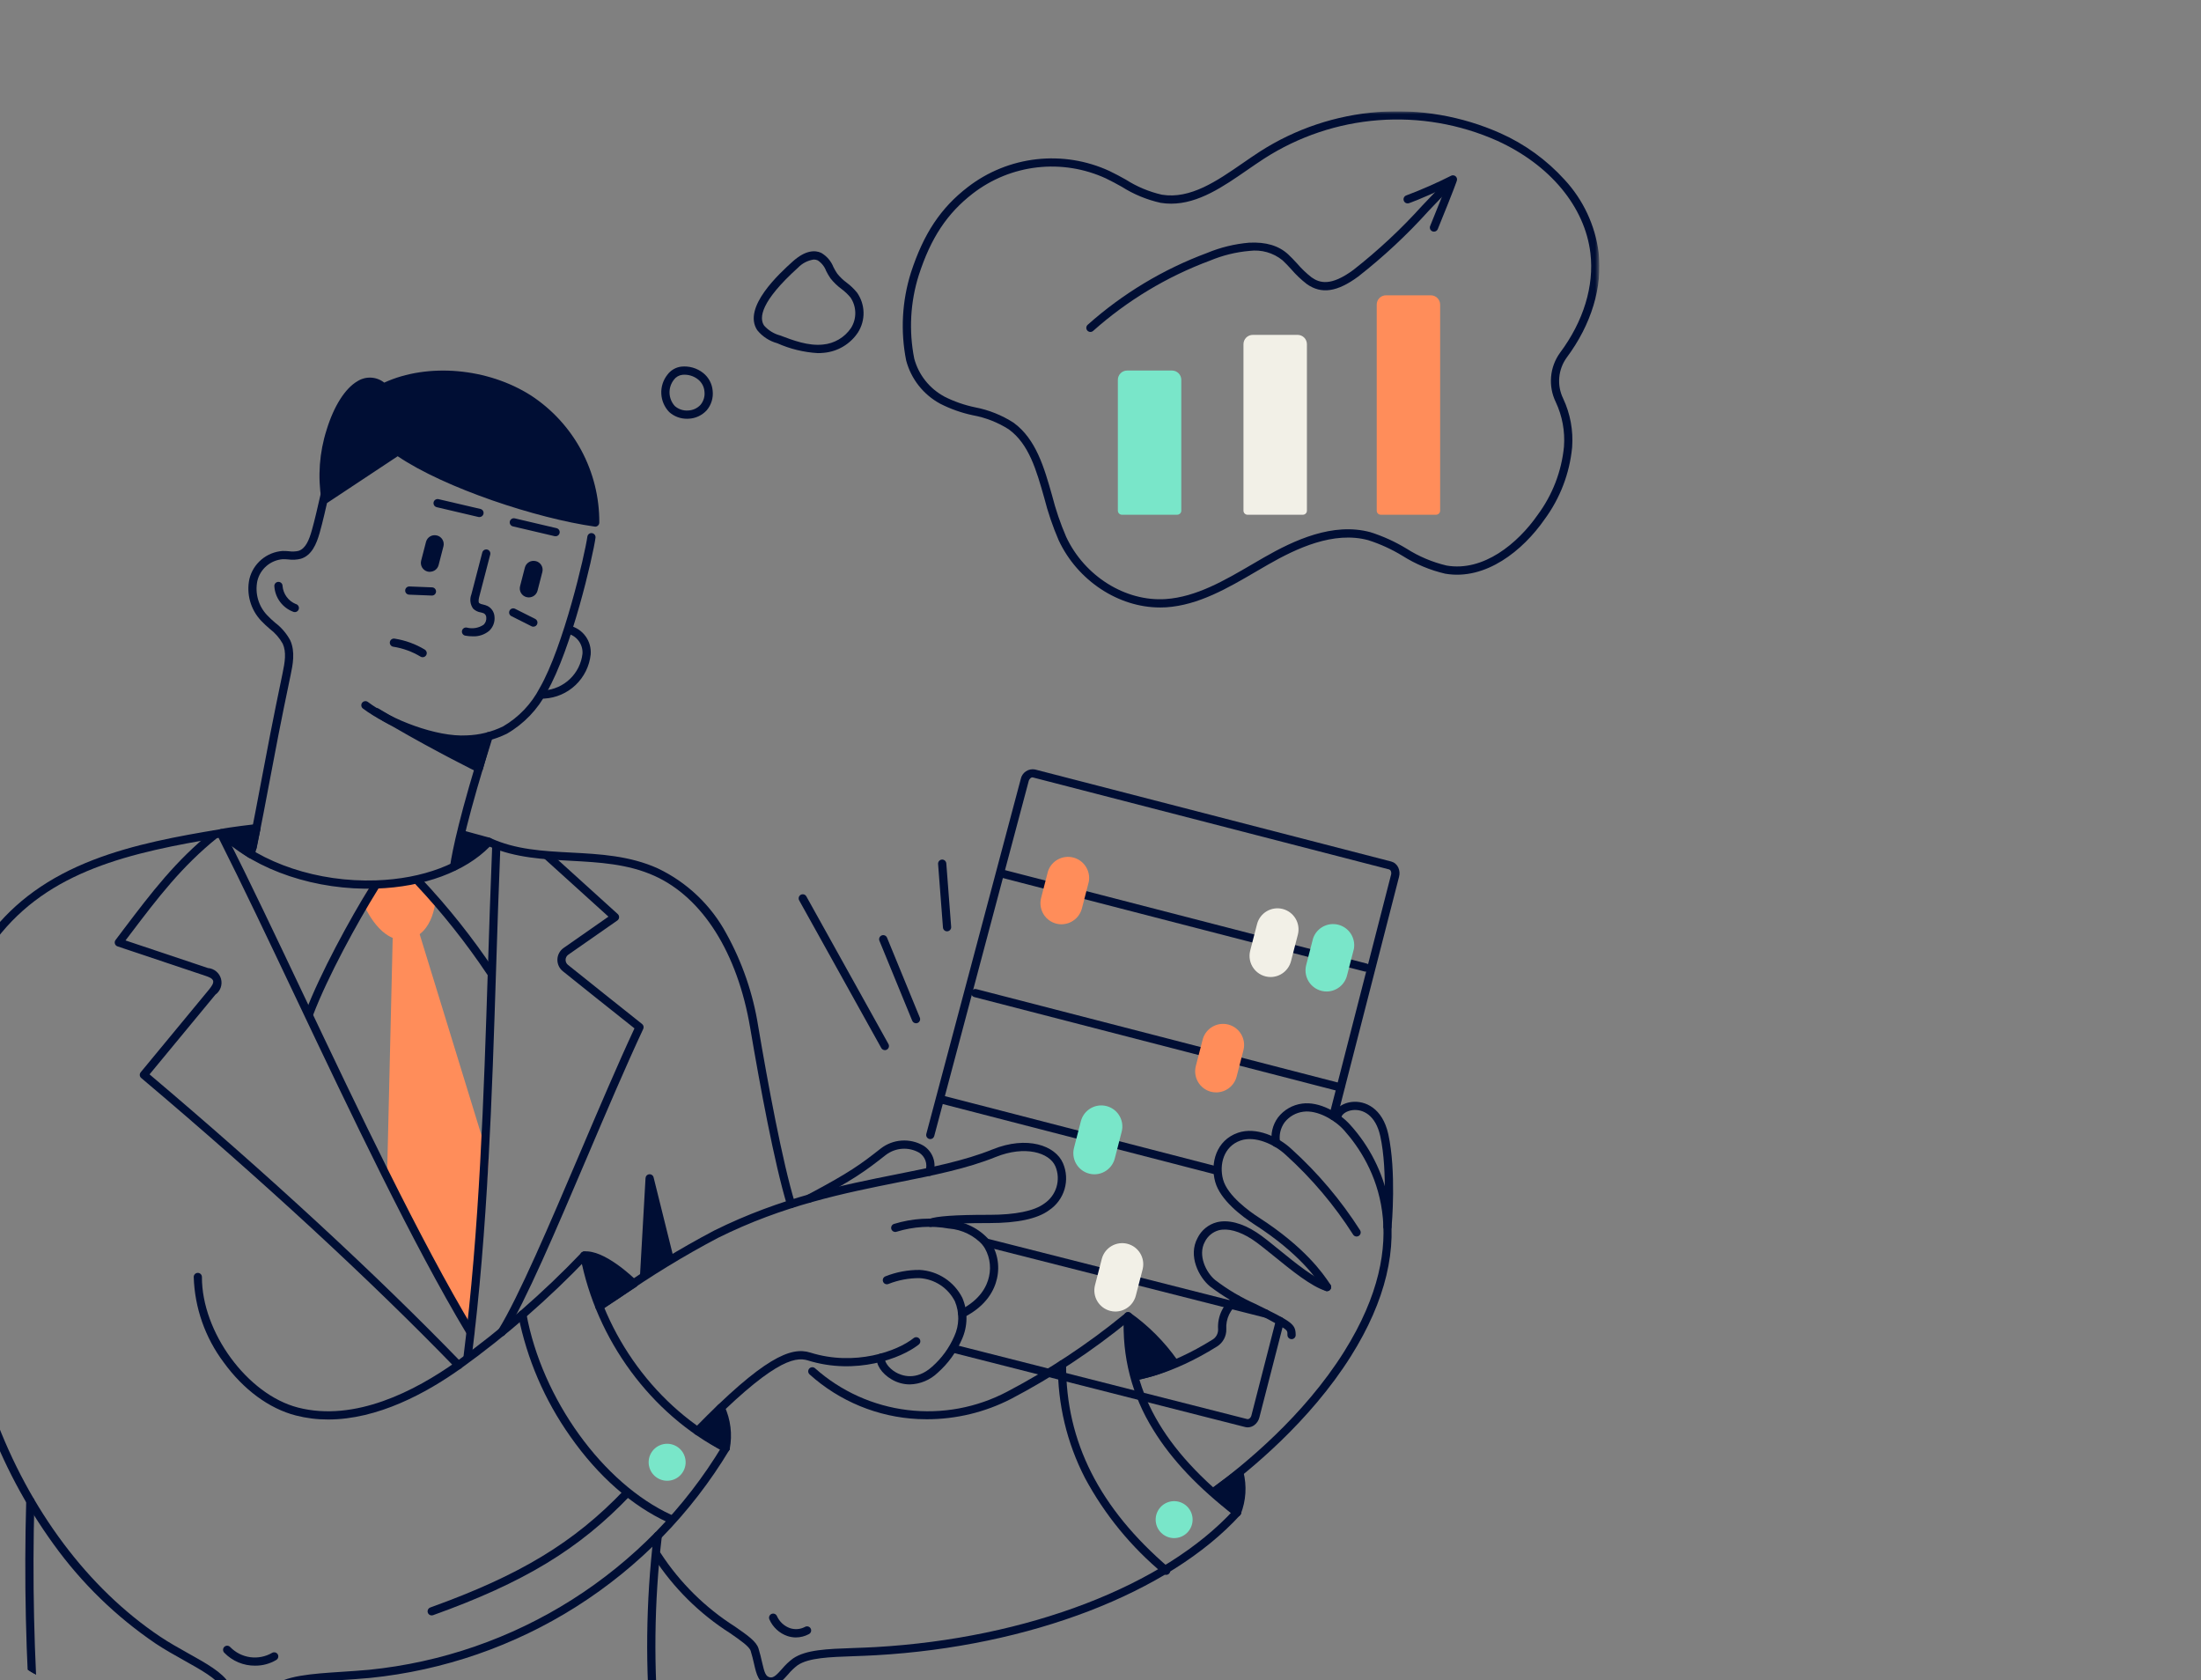 <svg width="376" height="287" viewBox="0 0 376 287" fill="none" xmlns="http://www.w3.org/2000/svg">
<rect x="0" y="0" width="376" height="287" fill="#808080" stroke="none"/>
<g clip-path="url(#clip0_2915_23068)">
<g clip-path="url(#clip1_2915_23068)">
<mask id="mask0_2915_23068" style="mask-type:luminance" maskUnits="userSpaceOnUse" x="-10" y="19" width="284" height="278">
<path d="M273.231 19H-10V297H273.231V19Z" fill="white"/>
</mask>
<g mask="url(#mask0_2915_23068)">
<path d="M151.163 179.375C151.037 179.374 150.914 179.34 150.807 179.275C150.698 179.212 150.609 179.121 150.549 179.011L136.539 153.823C136.463 153.701 136.426 153.56 136.434 153.417C136.441 153.274 136.492 153.136 136.58 153.023C136.638 152.948 136.711 152.886 136.794 152.839C136.877 152.793 136.968 152.764 137.063 152.754C137.157 152.744 137.253 152.754 137.344 152.782C137.435 152.809 137.519 152.855 137.591 152.917C137.663 152.978 137.722 153.054 137.765 153.139L151.775 178.332C151.834 178.438 151.865 178.557 151.865 178.679C151.865 178.801 151.832 178.92 151.771 179.025C151.71 179.13 151.623 179.217 151.519 179.279C151.414 179.342 151.295 179.377 151.173 179.379L151.163 179.375Z" fill="#000E34"/>
<path d="M156.484 174.783C156.344 174.784 156.208 174.742 156.092 174.665C155.977 174.587 155.887 174.477 155.834 174.348L150.234 160.697C150.163 160.525 150.164 160.331 150.236 160.16C150.308 159.988 150.446 159.852 150.618 159.782C150.791 159.711 150.984 159.712 151.156 159.784C151.327 159.856 151.463 159.994 151.534 160.166L157.134 173.815C157.205 173.987 157.205 174.181 157.134 174.353C157.098 174.438 157.046 174.515 156.981 174.58C156.915 174.645 156.837 174.697 156.752 174.732C156.668 174.767 156.578 174.785 156.488 174.784" fill="#000E34"/>
<path d="M78.322 233.887C78.228 233.887 78.135 233.868 78.049 233.831C77.962 233.795 77.883 233.741 77.819 233.673C63.199 218.582 44.632 201.451 24.125 184.133C23.983 184.014 23.895 183.844 23.878 183.66C23.862 183.476 23.919 183.293 24.037 183.151L35.723 169.005C36.123 168.505 36.535 167.944 36.405 167.522C36.275 167.1 35.671 166.875 35.092 166.68L20.077 161.653C19.971 161.618 19.874 161.558 19.796 161.478C19.718 161.398 19.66 161.301 19.628 161.194C19.595 161.087 19.588 160.974 19.608 160.864C19.628 160.754 19.674 160.651 19.742 160.562L21.142 158.703C25.906 152.427 30.021 147.003 36.275 141.982C36.42 141.866 36.607 141.812 36.792 141.833C36.978 141.853 37.147 141.947 37.264 142.093C37.38 142.239 37.434 142.425 37.413 142.61C37.392 142.796 37.298 142.966 37.153 143.082C31.033 147.996 26.967 153.354 22.259 159.559L21.441 160.638L35.525 165.354C36.039 165.394 36.529 165.59 36.927 165.918C37.325 166.245 37.614 166.688 37.752 167.185C37.89 167.681 37.872 168.209 37.7 168.695C37.529 169.182 37.211 169.603 36.792 169.903L25.547 183.514C45.879 200.708 64.289 217.707 78.812 232.701C78.876 232.767 78.927 232.845 78.962 232.931C78.996 233.017 79.013 233.109 79.012 233.201C79.01 233.293 78.99 233.384 78.954 233.469C78.9 233.593 78.812 233.699 78.699 233.774C78.587 233.849 78.455 233.89 78.32 233.892" fill="#000E34"/>
<path d="M85.712 228.238C85.582 228.238 85.454 228.201 85.343 228.132C85.265 228.083 85.197 228.02 85.143 227.945C85.09 227.87 85.051 227.785 85.029 227.695C85.008 227.605 85.005 227.512 85.02 227.421C85.037 227.33 85.071 227.244 85.12 227.166C88.565 221.629 93.913 209.073 99.086 196.929C102.246 189.511 105.503 181.847 108.386 175.658C104.576 172.651 99.134 168.287 96.155 165.9C95.853 165.659 95.612 165.35 95.45 165C95.288 164.649 95.21 164.265 95.222 163.878C95.235 163.492 95.337 163.114 95.521 162.774C95.706 162.435 95.966 162.142 96.283 161.921C98.288 160.521 101.751 158.091 103.943 156.573L93.001 146.673C92.897 146.58 92.823 146.459 92.789 146.324C92.754 146.189 92.761 146.046 92.808 145.915C92.855 145.784 92.939 145.67 93.052 145.587C93.164 145.504 93.298 145.457 93.437 145.451C93.529 145.446 93.622 145.46 93.708 145.491C93.795 145.522 93.875 145.57 93.943 145.632L105.533 156.132C105.612 156.203 105.673 156.291 105.712 156.389C105.752 156.487 105.769 156.594 105.762 156.7C105.756 156.806 105.725 156.908 105.672 157C105.62 157.092 105.547 157.17 105.46 157.23C103.396 158.652 99.324 161.504 97.08 163.075C96.942 163.172 96.829 163.299 96.749 163.447C96.669 163.595 96.625 163.76 96.619 163.928C96.614 164.096 96.648 164.263 96.718 164.416C96.788 164.569 96.893 164.703 97.024 164.809C100.119 167.288 105.878 171.897 109.685 174.909C109.809 175.007 109.896 175.143 109.932 175.297C109.968 175.45 109.952 175.611 109.885 175.754C106.961 182.007 103.608 189.875 100.368 197.484C94.934 210.237 89.805 222.284 86.304 227.911C86.242 228.011 86.156 228.095 86.053 228.153C85.95 228.211 85.834 228.242 85.716 228.243" fill="#000E34"/>
<path d="M123.982 248.028C123.872 248.028 123.763 248.002 123.664 247.952C111.231 241.587 101.832 228.809 99.141 214.602C99.124 214.511 99.125 214.418 99.144 214.328C99.163 214.238 99.199 214.152 99.251 214.076C99.303 214 99.37 213.935 99.446 213.885C99.603 213.784 99.793 213.748 99.975 213.785C100.065 213.804 100.151 213.841 100.227 213.893C100.303 213.945 100.368 214.011 100.418 214.088C100.468 214.165 100.502 214.251 100.518 214.342C103.125 228.132 112.244 240.531 124.301 246.704C124.406 246.758 124.495 246.837 124.561 246.934C124.627 247.031 124.667 247.143 124.679 247.26C124.69 247.377 124.671 247.495 124.625 247.603C124.579 247.711 124.506 247.806 124.413 247.878C124.29 247.976 124.137 248.029 123.979 248.029" fill="#000E34"/>
<path d="M114.389 260.102C114.288 260.101 114.188 260.079 114.096 260.038C107.937 257.211 102.17 252.138 97.419 245.356C93.04 239.172 90.015 232.134 88.54 224.702C88.522 224.61 88.522 224.516 88.54 224.424C88.557 224.331 88.593 224.243 88.646 224.164C88.698 224.084 88.766 224.016 88.846 223.964C88.924 223.912 89.012 223.876 89.105 223.859C89.197 223.842 89.292 223.844 89.384 223.864C89.476 223.884 89.563 223.923 89.639 223.978C89.715 224.031 89.78 224.099 89.829 224.178C89.88 224.258 89.914 224.347 89.929 224.44C92.592 238.963 103.006 253.394 114.69 258.756C114.838 258.821 114.959 258.935 115.033 259.079C115.106 259.223 115.127 259.389 115.093 259.547C115.058 259.705 114.97 259.846 114.843 259.946C114.716 260.046 114.559 260.1 114.397 260.097L114.389 260.102Z" fill="#000E34"/>
<path d="M73.749 275.934C73.583 275.936 73.422 275.878 73.294 275.772C73.166 275.666 73.081 275.518 73.052 275.354C73.024 275.191 73.054 275.022 73.139 274.879C73.223 274.736 73.355 274.628 73.512 274.573C88.833 269.073 98.112 263.452 106.621 254.521C106.749 254.386 106.926 254.308 107.112 254.303C107.298 254.299 107.479 254.369 107.614 254.497C107.749 254.626 107.827 254.802 107.831 254.988C107.836 255.175 107.766 255.355 107.638 255.49C98.968 264.59 89.538 270.312 73.985 275.89C73.909 275.918 73.829 275.932 73.748 275.932" fill="#000E34"/>
<path d="M42.53 293.669H42.5C40.577 293.651 39.893 292.221 39.017 290.411C38.704 289.761 38.349 289.025 37.89 288.24C36.996 286.715 34.281 285.2 31.409 283.597C29.809 282.697 28.137 281.77 26.597 280.744C19.846 276.165 13.953 270.436 9.184 263.818C4.383 257.198 0.528 249.942 -2.268 242.258C-7.187 228.916 -9.713 213.258 -9.986 194.413C-10.155 182.736 -9.304 169.463 -1.723 159.559C2.56 153.967 8.321 149.824 15.906 146.891C22.86 144.203 30.484 142.817 37.698 141.629C37.791 141.609 37.887 141.608 37.98 141.626C38.073 141.644 38.162 141.682 38.24 141.735C38.319 141.789 38.386 141.858 38.437 141.938C38.487 142.018 38.522 142.108 38.537 142.202C38.56 142.343 38.539 142.488 38.478 142.618C38.416 142.747 38.316 142.854 38.192 142.925C38.109 142.971 38.018 143.001 37.924 143.012C22.135 145.62 8.336 148.719 -0.611 160.412C-7.93 169.975 -8.748 182.955 -8.584 194.391C-8.307 213.082 -5.811 228.582 -0.942 241.772C5.019 257.922 15.079 271.346 27.385 279.572C28.875 280.572 30.513 281.484 32.097 282.372C35.273 284.144 38.016 285.672 39.115 287.532C39.602 288.364 39.971 289.132 40.296 289.802C41.136 291.549 41.517 292.257 42.526 292.266H42.538C43.338 292.266 43.865 291.539 44.657 290.359C45.151 289.559 45.742 288.823 46.418 288.168C48.6 286.206 53.149 285.909 58.418 285.562C59.932 285.462 61.498 285.362 63.068 285.217C75.405 283.971 87.281 279.864 97.753 273.224C108.225 266.583 117.003 257.592 123.391 246.964C123.492 246.819 123.644 246.717 123.817 246.68C123.99 246.643 124.171 246.672 124.323 246.763C124.475 246.853 124.587 246.998 124.637 247.168C124.686 247.337 124.67 247.52 124.591 247.678C118.089 258.495 109.153 267.647 98.494 274.405C87.836 281.164 75.748 285.344 63.191 286.612C61.601 286.761 60.025 286.863 58.501 286.961C53.701 287.274 49.171 287.561 47.35 289.207C46.763 289.785 46.248 290.432 45.818 291.135C44.98 292.386 44.118 293.672 42.53 293.672" fill="#000E34"/>
<path d="M43.588 284.515C42.603 284.524 41.626 284.332 40.718 283.951C39.81 283.57 38.989 283.007 38.306 282.298C38.24 282.231 38.189 282.152 38.155 282.065C38.12 281.977 38.104 281.884 38.106 281.791C38.108 281.697 38.128 281.605 38.167 281.519C38.205 281.434 38.26 281.357 38.329 281.293C38.398 281.23 38.478 281.18 38.566 281.148C38.654 281.116 38.748 281.102 38.842 281.107C38.935 281.112 39.026 281.135 39.111 281.175C39.195 281.215 39.27 281.272 39.333 281.342C40.243 282.279 41.441 282.885 42.735 283.064C44.029 283.243 45.346 282.984 46.477 282.33C46.556 282.283 46.644 282.251 46.735 282.237C46.872 282.216 47.012 282.237 47.138 282.295C47.264 282.354 47.37 282.449 47.443 282.567C47.49 282.646 47.523 282.734 47.537 282.826C47.558 282.964 47.538 283.104 47.479 283.23C47.42 283.356 47.325 283.462 47.206 283.534C46.111 284.186 44.859 284.525 43.585 284.514" fill="#000E34"/>
<path d="M56.049 242.466C54.188 242.472 52.335 242.241 50.533 241.78C45.969 240.601 41.594 237.369 38.211 232.704C35.045 228.485 33.258 223.393 33.094 218.121C33.094 217.935 33.167 217.757 33.299 217.626C33.43 217.495 33.608 217.421 33.794 217.421C33.979 217.421 34.157 217.495 34.289 217.626C34.42 217.757 34.494 217.935 34.494 218.121C34.464 227.566 42.274 238.192 50.882 240.421C60.623 242.94 70.958 237.565 77.912 232.614C85.606 227.075 92.773 220.839 99.323 213.985C99.455 213.868 99.627 213.806 99.803 213.81C99.979 213.815 100.148 213.886 100.274 214.009C100.4 214.132 100.476 214.298 100.485 214.474C100.494 214.65 100.436 214.824 100.323 214.959C93.715 221.878 86.481 228.172 78.715 233.759C72.815 237.967 64.522 242.465 56.047 242.467" fill="#000E34"/>
<path d="M6.073 296.995C5.896 296.996 5.726 296.929 5.596 296.809C5.466 296.69 5.386 296.525 5.373 296.349C4.399 283.044 4.101 269.699 4.479 256.364C4.482 256.272 4.503 256.182 4.541 256.098C4.579 256.014 4.633 255.939 4.701 255.876C4.768 255.813 4.847 255.764 4.933 255.732C5.019 255.7 5.111 255.685 5.203 255.688C5.295 255.691 5.385 255.712 5.469 255.75C5.552 255.788 5.628 255.843 5.691 255.91C5.753 255.977 5.802 256.056 5.835 256.142C5.867 256.228 5.882 256.32 5.879 256.412C5.507 269.694 5.804 282.987 6.769 296.239C6.776 296.331 6.765 296.423 6.737 296.511C6.709 296.599 6.663 296.68 6.604 296.75C6.544 296.82 6.471 296.878 6.389 296.919C6.307 296.961 6.217 296.986 6.126 296.993L6.073 296.995Z" fill="#000E34"/>
<path d="M111.987 297.002C111.812 297.003 111.643 296.938 111.514 296.821C111.384 296.704 111.303 296.542 111.287 296.368C110.201 285.02 110.328 273.589 111.665 262.268C111.673 262.175 111.701 262.084 111.745 262.002C111.789 261.919 111.85 261.847 111.923 261.788C111.996 261.729 112.08 261.685 112.17 261.66C112.26 261.634 112.354 261.626 112.448 261.637C112.541 261.648 112.631 261.677 112.712 261.724C112.794 261.77 112.865 261.832 112.923 261.906C112.98 261.98 113.022 262.064 113.045 262.155C113.069 262.245 113.075 262.339 113.062 262.432C111.737 273.653 111.611 284.984 112.687 296.232C112.696 296.324 112.687 296.417 112.66 296.505C112.633 296.593 112.589 296.675 112.53 296.746C112.472 296.817 112.4 296.876 112.318 296.92C112.237 296.963 112.148 296.989 112.056 296.998L111.987 297.002Z" fill="#000E34"/>
<path d="M198.135 103.762C191.064 103.762 184.071 99.172 180.859 92.293C179.843 89.939 179.015 87.507 178.383 85.022C177.047 80.308 175.783 75.854 172.335 73.34C170.467 72.15 168.387 71.334 166.208 70.934C164.266 70.525 162.386 69.862 160.617 68.961C159.196 68.192 157.947 67.141 156.947 65.872C155.947 64.603 155.218 63.142 154.803 61.58C153.808 56.581 154.089 51.412 155.62 46.551C157.792 39.898 160.696 35.523 165.334 31.951C168.732 29.33 172.782 27.689 177.046 27.205C181.31 26.721 185.625 27.413 189.523 29.206C190.477 29.655 191.416 30.177 192.33 30.682C194.224 31.89 196.313 32.763 198.503 33.261C203.363 34.047 207.903 30.907 212.296 27.871C213.254 27.211 214.243 26.525 215.216 25.898C221.27 22.008 228.197 19.683 235.372 19.135C242.547 18.586 249.746 19.831 256.321 22.756C260.484 24.614 264.214 27.317 267.276 30.694C270.454 34.122 272.486 38.453 273.091 43.088C273.791 49.029 271.858 55.422 267.635 61.088C266.914 62.088 266.476 63.266 266.371 64.495C266.265 65.724 266.495 66.959 267.035 68.068C268.257 70.67 268.785 73.543 268.569 76.409C268.14 80.867 266.508 85.126 263.847 88.729C260.192 93.995 253.821 99.194 246.877 97.991C244.297 97.391 241.836 96.362 239.596 94.947C237.759 93.824 235.794 92.925 233.743 92.27C227.826 90.67 221.487 93.656 216.627 96.439C215.949 96.828 215.271 97.225 214.59 97.622C209.759 100.445 204.765 103.367 199.214 103.736C198.853 103.756 198.495 103.766 198.139 103.766M161.308 67.735C162.971 68.575 164.737 69.192 166.56 69.572C168.909 70.019 171.15 70.915 173.16 72.209C177.004 75.016 178.391 79.909 179.731 84.641C180.344 87.055 181.149 89.415 182.137 91.701C185.273 98.416 192.261 102.788 199.127 102.328C204.341 101.979 209.197 99.144 213.888 96.403C214.573 96.003 215.255 95.607 215.935 95.214C221.03 92.294 227.701 89.168 234.115 90.907C236.276 91.594 238.347 92.536 240.283 93.714C242.386 95.052 244.697 96.028 247.122 96.602C253.409 97.693 259.29 92.834 262.698 87.924C265.215 84.526 266.763 80.508 267.175 76.3C267.372 73.682 266.89 71.057 265.775 68.68C265.121 67.34 264.844 65.848 264.973 64.363C265.102 62.877 265.632 61.455 266.507 60.248C270.517 54.872 272.358 48.837 271.694 43.254C270.756 35.33 264.794 28.143 255.744 24.032C249.383 21.202 242.417 19.999 235.475 20.531C228.532 21.063 221.831 23.313 215.974 27.078C215.021 27.694 214.041 28.371 213.092 29.025C208.986 31.864 204.755 34.788 200.058 34.79C199.461 34.79 198.864 34.742 198.274 34.646C195.923 34.124 193.68 33.198 191.645 31.909C190.757 31.416 189.845 30.909 188.925 30.475C185.262 28.788 181.206 28.136 177.198 28.59C173.19 29.044 169.383 30.587 166.189 33.052C161.795 36.452 159.033 40.615 156.965 46.978C155.506 51.595 155.237 56.506 156.181 61.255C156.551 62.627 157.197 63.91 158.08 65.023C158.963 66.137 160.065 67.058 161.317 67.73L161.308 67.735Z" fill="#000E34"/>
<path d="M186.282 56.703C186.139 56.704 186 56.661 185.882 56.581C185.794 56.522 185.721 56.443 185.668 56.351C185.615 56.258 185.583 56.156 185.576 56.05C185.569 55.944 185.585 55.837 185.625 55.739C185.665 55.64 185.727 55.552 185.806 55.481C191.783 50.156 198.701 45.993 206.206 43.207C208.495 42.256 210.917 41.665 213.387 41.454C216.246 41.306 218.421 41.954 220.034 43.421C220.548 43.888 221.056 44.44 221.595 45.021C222.336 45.886 223.161 46.676 224.059 47.377C225.424 48.342 227.341 48.945 231.195 46.106C235.442 42.776 239.393 39.087 243.006 35.078C244.406 33.604 245.732 32.213 247.03 30.929C247.096 30.863 247.174 30.811 247.26 30.775C247.346 30.74 247.438 30.722 247.532 30.723C247.625 30.724 247.717 30.743 247.802 30.78C247.888 30.817 247.965 30.87 248.03 30.937C248.16 31.07 248.233 31.25 248.231 31.436C248.23 31.623 248.155 31.801 248.022 31.932C246.736 33.197 245.415 34.583 244.028 36.047C240.36 40.119 236.345 43.863 232.028 47.238C228.441 49.881 225.735 50.278 223.25 48.525C222.27 47.767 221.37 46.912 220.564 45.972C220.047 45.413 219.564 44.883 219.09 44.456C218.309 43.821 217.407 43.352 216.439 43.077C215.471 42.802 214.457 42.727 213.459 42.856C211.135 43.057 208.856 43.618 206.704 44.518C199.364 47.243 192.596 51.313 186.748 56.518C186.619 56.635 186.451 56.7 186.277 56.7" fill="#000E34"/>
<path d="M139.705 60.317C137.313 60.175 134.966 59.603 132.778 58.629C131.437 58.263 130.245 57.487 129.369 56.409C126.763 52.509 133.249 46.63 135.384 44.699C137.658 42.642 139.299 42.74 140.275 43.185C141.231 43.734 141.971 44.591 142.375 45.617C142.565 46.002 142.781 46.374 143.022 46.73C143.485 47.312 144.023 47.829 144.622 48.27C145.286 48.765 145.887 49.339 146.411 49.981C147.106 50.973 147.492 52.148 147.521 53.36C147.549 54.571 147.217 55.763 146.569 56.786C145.919 57.766 145.058 58.588 144.048 59.19C143.037 59.792 141.905 60.159 140.734 60.263C140.392 60.299 140.048 60.317 139.705 60.317ZM139.038 44.326C138.002 44.477 137.046 44.97 136.323 45.726C129.935 51.505 129.648 54.294 130.534 55.615C131.262 56.434 132.215 57.02 133.274 57.301C135.53 58.153 138.086 59.12 140.587 58.853C141.545 58.767 142.471 58.469 143.3 57.981C144.129 57.493 144.838 56.826 145.378 56.03C145.87 55.246 146.125 54.337 146.11 53.411C146.095 52.486 145.811 51.584 145.294 50.817C144.836 50.268 144.315 49.776 143.742 49.351C143.042 48.837 142.415 48.232 141.877 47.551C141.596 47.143 141.345 46.716 141.126 46.272C140.854 45.533 140.351 44.901 139.691 44.472C139.486 44.379 139.264 44.331 139.039 44.332" fill="#000E34"/>
<path d="M117.365 71.528C116.244 71.541 115.158 71.133 114.323 70.385C113.511 69.541 113.031 68.432 112.972 67.262C112.913 66.092 113.279 64.94 114.003 64.019C114.282 63.638 114.636 63.318 115.043 63.078C115.45 62.838 115.901 62.684 116.37 62.625C117.716 62.48 119.066 62.87 120.128 63.71C120.59 64.079 120.972 64.539 121.25 65.062C121.528 65.584 121.697 66.158 121.745 66.748C121.812 67.344 121.756 67.947 121.581 68.52C121.406 69.094 121.116 69.626 120.728 70.083C120.33 70.517 119.849 70.868 119.314 71.116C118.779 71.363 118.201 71.501 117.612 71.523L117.365 71.528ZM115.131 64.853C114.617 65.498 114.349 66.305 114.376 67.13C114.403 67.954 114.722 68.742 115.277 69.353C115.585 69.624 115.944 69.831 116.332 69.962C116.721 70.093 117.132 70.147 117.541 70.119C117.941 70.106 118.335 70.013 118.7 69.848C119.064 69.682 119.393 69.446 119.666 69.153C119.928 68.841 120.123 68.479 120.24 68.089C120.357 67.699 120.393 67.289 120.346 66.885C120.316 66.486 120.205 66.097 120.019 65.743C119.833 65.388 119.576 65.076 119.265 64.824C118.503 64.21 117.53 63.923 116.557 64.024C116.273 64.058 115.999 64.149 115.752 64.293C115.505 64.438 115.291 64.631 115.122 64.862L115.131 64.853Z" fill="#000E34"/>
<path d="M67.946 77.084C75.987 82.71 91.96 87.872 101.675 89.251C101.7 85.067 100.676 80.943 98.695 77.257C96.715 73.571 93.843 70.44 90.34 68.151C83.31 63.661 73.051 62.536 65.54 66.178C59.926 61.338 53.726 75.584 55.597 85.261L67.946 77.084Z" fill="#000E34"/>
<path d="M101.675 89.945C101.642 89.948 101.609 89.948 101.575 89.945C91.751 88.551 76.055 83.422 67.939 77.93L55.992 85.843C55.895 85.907 55.785 85.947 55.669 85.958C55.554 85.969 55.438 85.951 55.331 85.906C55.224 85.861 55.13 85.791 55.058 85.701C54.985 85.611 54.936 85.504 54.914 85.39C54.261 81.388 54.562 77.288 55.794 73.425C57.039 69.359 58.961 66.333 61.077 65.108C61.769 64.672 62.58 64.462 63.398 64.506C64.215 64.55 64.999 64.847 65.641 65.355C73.085 61.946 83.326 62.837 90.721 67.561C94.322 69.918 97.275 73.14 99.312 76.932C101.348 80.724 102.403 84.965 102.379 89.269C102.376 89.453 102.3 89.627 102.17 89.756C102.039 89.885 101.863 89.958 101.679 89.959L101.675 89.945ZM67.947 76.382C68.09 76.382 68.229 76.426 68.347 76.508C75.966 81.84 91.112 86.885 100.97 88.435C100.86 84.507 99.801 80.664 97.884 77.233C95.967 73.803 93.248 70.887 89.96 68.735C82.822 64.177 72.906 63.383 65.847 66.802C65.723 66.862 65.585 66.884 65.45 66.867C65.314 66.849 65.186 66.792 65.082 66.702C64.661 66.265 64.101 65.987 63.498 65.918C62.894 65.848 62.286 65.99 61.776 66.319C58.367 68.294 55.205 76.993 56.118 84.067L67.549 76.496C67.667 76.418 67.806 76.377 67.948 76.38" fill="#000E34"/>
<path d="M43.156 145.452C43.111 145.452 43.065 145.448 43.02 145.44C42.93 145.421 42.844 145.386 42.767 145.334C42.69 145.283 42.624 145.217 42.573 145.14C42.523 145.063 42.488 144.977 42.471 144.886C42.454 144.796 42.455 144.703 42.473 144.613C43.385 140.029 44.035 136.581 44.665 133.246C45.634 128.107 46.55 123.252 48.274 114.99C48.674 113.075 48.954 111.38 48.292 109.94C47.739 108.957 46.987 108.098 46.086 107.419C45.577 106.991 45.092 106.535 44.632 106.054C43.737 105.116 43.084 103.974 42.731 102.726C42.377 101.478 42.334 100.163 42.605 98.895C42.921 97.6 43.64 96.44 44.659 95.58C45.677 94.72 46.942 94.206 48.271 94.112C48.633 94.108 48.996 94.123 49.356 94.158C49.9 94.236 50.452 94.216 50.988 94.098C52.219 93.717 52.807 92.207 53.258 90.631C53.751 88.912 54.327 86.378 54.884 83.931C55.441 81.484 56.025 78.906 56.528 77.148C56.554 77.059 56.596 76.977 56.654 76.905C56.711 76.832 56.782 76.772 56.863 76.728C56.943 76.683 57.032 76.655 57.123 76.644C57.215 76.634 57.308 76.642 57.396 76.667C57.485 76.692 57.568 76.735 57.64 76.792C57.712 76.85 57.772 76.921 57.816 77.001C57.861 77.082 57.89 77.171 57.9 77.262C57.91 77.354 57.903 77.446 57.877 77.535C57.384 79.255 56.808 81.79 56.251 84.242C55.694 86.694 55.11 89.265 54.607 91.021C54.074 92.882 53.276 94.863 51.399 95.442C50.696 95.62 49.965 95.66 49.246 95.56C48.933 95.529 48.618 95.516 48.303 95.518C47.279 95.599 46.307 96.002 45.527 96.671C44.747 97.339 44.199 98.238 43.962 99.238C43.746 100.281 43.788 101.362 44.085 102.385C44.381 103.409 44.922 104.344 45.662 105.111C46.087 105.554 46.535 105.975 47.005 106.37C48.065 107.171 48.94 108.19 49.572 109.358C50.482 111.328 50.001 113.614 49.652 115.285C47.921 123.534 47.007 128.385 46.043 133.514C45.413 136.852 44.762 140.306 43.843 144.896C43.812 145.055 43.726 145.198 43.6 145.301C43.475 145.403 43.317 145.459 43.155 145.459" fill="#000E34"/>
<path d="M78.961 127.041C73.401 127.041 65.976 124.015 62.001 121.025C61.927 120.97 61.865 120.9 61.818 120.821C61.771 120.741 61.741 120.654 61.728 120.562C61.715 120.471 61.72 120.378 61.743 120.289C61.766 120.199 61.806 120.115 61.862 120.042C61.917 119.968 61.986 119.906 62.066 119.859C62.145 119.812 62.233 119.781 62.325 119.768C62.416 119.755 62.509 119.76 62.598 119.783C62.688 119.806 62.771 119.847 62.845 119.902C66.845 122.91 74.581 125.917 79.724 125.613C81.882 125.547 84.001 125.024 85.941 124.079C88.609 122.526 90.78 120.246 92.201 117.506C96.254 110.476 99.944 94.587 100.338 91.667C100.356 91.529 100.414 91.399 100.506 91.294C100.597 91.189 100.718 91.114 100.853 91.078C100.988 91.042 101.13 91.048 101.262 91.093C101.393 91.139 101.508 91.223 101.592 91.334C101.704 91.482 101.754 91.669 101.73 91.853C101.315 94.935 97.636 110.89 93.417 118.207C91.865 121.177 89.5 123.645 86.599 125.323C84.484 126.361 82.173 126.936 79.818 127.011C79.534 127.035 79.248 127.045 78.962 127.04" fill="#000E34"/>
<path d="M77.597 148.678H77.497C77.405 148.666 77.316 148.635 77.235 148.588C77.154 148.541 77.084 148.478 77.028 148.403C76.972 148.328 76.931 148.243 76.908 148.153C76.886 148.062 76.882 147.968 76.895 147.876C77.27 145.328 78.535 139.038 82.809 125.547C82.865 125.37 82.99 125.222 83.154 125.136C83.32 125.051 83.512 125.034 83.689 125.09C83.866 125.146 84.014 125.27 84.1 125.435C84.186 125.6 84.202 125.793 84.146 125.97C79.903 139.37 78.652 145.57 78.285 148.079C78.261 148.244 78.179 148.396 78.053 148.506C77.927 148.616 77.766 148.677 77.599 148.679" fill="#000E34"/>
<path d="M50.35 104.553C50.291 104.553 50.233 104.546 50.176 104.531C49.246 104.2 48.435 103.601 47.846 102.809C47.256 102.017 46.915 101.068 46.865 100.082C46.865 99.99 46.884 99.898 46.92 99.813C46.956 99.728 47.009 99.65 47.075 99.586C47.142 99.522 47.22 99.471 47.307 99.437C47.393 99.404 47.485 99.388 47.577 99.39C47.669 99.391 47.761 99.41 47.845 99.447C47.93 99.483 48.007 99.536 48.071 99.602C48.136 99.668 48.186 99.746 48.22 99.832C48.254 99.918 48.271 100.01 48.269 100.102C48.327 100.772 48.569 101.412 48.967 101.954C49.365 102.496 49.905 102.917 50.527 103.172C50.696 103.212 50.843 103.313 50.941 103.455C51.04 103.597 51.082 103.771 51.06 103.942C51.038 104.114 50.954 104.271 50.822 104.384C50.691 104.497 50.523 104.557 50.35 104.553Z" fill="#000E34"/>
<path d="M80.745 108.691C80.331 108.69 79.917 108.653 79.508 108.581C79.416 108.567 79.327 108.535 79.247 108.487C79.168 108.439 79.098 108.375 79.043 108.299C78.989 108.223 78.949 108.138 78.927 108.047C78.906 107.956 78.903 107.862 78.919 107.77C78.935 107.678 78.969 107.589 79.019 107.51C79.07 107.431 79.135 107.363 79.212 107.31C79.289 107.256 79.375 107.219 79.466 107.2C79.558 107.181 79.652 107.181 79.743 107.2C80.23 107.327 80.739 107.348 81.235 107.263C81.731 107.179 82.203 106.99 82.62 106.709C82.789 106.545 82.917 106.344 82.995 106.123C83.073 105.901 83.098 105.664 83.07 105.431C83.062 105.297 83.021 105.167 82.952 105.053C82.882 104.939 82.785 104.843 82.669 104.775C82.5 104.701 82.324 104.646 82.142 104.611C81.648 104.537 81.189 104.312 80.828 103.967C80.578 103.618 80.42 103.211 80.367 102.785C80.315 102.359 80.37 101.926 80.527 101.527L82.388 94.375C82.434 94.195 82.551 94.041 82.711 93.947C82.872 93.852 83.063 93.826 83.243 93.873C83.423 93.919 83.577 94.036 83.671 94.196C83.766 94.357 83.792 94.548 83.745 94.728L81.885 101.88C81.826 102.105 81.65 102.786 81.859 103.011C82.044 103.138 82.256 103.219 82.478 103.248C82.765 103.307 83.044 103.4 83.309 103.523C83.631 103.693 83.905 103.94 84.107 104.242C84.31 104.544 84.434 104.891 84.468 105.253C84.527 105.714 84.475 106.182 84.316 106.619C84.157 107.055 83.897 107.448 83.556 107.764C82.769 108.408 81.772 108.739 80.756 108.694" fill="#000E34"/>
<path d="M73.776 101.727H73.748L69.904 101.575C69.718 101.571 69.542 101.494 69.413 101.36C69.284 101.226 69.214 101.047 69.218 100.861C69.222 100.675 69.299 100.499 69.433 100.37C69.567 100.241 69.746 100.171 69.932 100.175H69.96L73.804 100.327C73.99 100.331 74.166 100.408 74.295 100.542C74.423 100.676 74.494 100.855 74.49 101.041C74.486 101.227 74.409 101.403 74.275 101.532C74.141 101.66 73.962 101.731 73.776 101.727Z" fill="#000E34"/>
<path d="M92.983 119.331H92.838C92.747 119.327 92.656 119.306 92.573 119.268C92.489 119.23 92.413 119.175 92.35 119.107C92.287 119.04 92.239 118.961 92.207 118.874C92.174 118.787 92.159 118.695 92.162 118.603C92.166 118.511 92.187 118.42 92.225 118.336C92.263 118.252 92.318 118.177 92.385 118.114C92.521 117.988 92.701 117.921 92.885 117.927H92.977C94.624 117.807 96.179 117.115 97.371 115.971C98.563 114.828 99.319 113.304 99.507 111.662C99.555 110.898 99.338 110.142 98.891 109.52C98.445 108.899 97.797 108.451 97.058 108.253C96.941 108.236 96.83 108.19 96.736 108.118C96.642 108.047 96.567 107.953 96.519 107.845C96.471 107.737 96.451 107.619 96.461 107.501C96.471 107.383 96.511 107.27 96.576 107.172C96.629 107.094 96.696 107.028 96.774 106.976C96.853 106.925 96.94 106.889 97.032 106.872C97.125 106.853 97.22 106.853 97.312 106.872C98.402 107.125 99.365 107.76 100.024 108.664C100.684 109.567 100.997 110.677 100.907 111.792C100.692 113.784 99.777 115.634 98.326 117.014C96.874 118.395 94.979 119.214 92.98 119.328" fill="#000E34"/>
<path d="M74.529 92.789L74.504 92.783C74.463 92.772 74.42 92.77 74.378 92.776C74.336 92.782 74.295 92.796 74.259 92.817C74.222 92.839 74.19 92.867 74.165 92.901C74.139 92.935 74.12 92.974 74.11 93.015L73.286 96.215C73.275 96.256 73.273 96.299 73.278 96.341C73.284 96.383 73.299 96.424 73.32 96.46C73.342 96.497 73.37 96.529 73.404 96.554C73.438 96.58 73.477 96.598 73.518 96.609L73.543 96.616C73.584 96.627 73.627 96.629 73.669 96.623C73.711 96.617 73.751 96.603 73.788 96.582C73.824 96.56 73.856 96.531 73.882 96.498C73.908 96.464 73.926 96.425 73.937 96.384L74.761 93.184C74.782 93.101 74.769 93.013 74.726 92.939C74.682 92.865 74.611 92.811 74.528 92.79" fill="#000E34"/>
<path d="M73.454 97.679C73.325 97.679 73.196 97.663 73.071 97.631H73.047C72.852 97.581 72.668 97.493 72.507 97.372C72.345 97.251 72.21 97.099 72.107 96.925C72.005 96.751 71.938 96.558 71.911 96.358C71.883 96.159 71.896 95.955 71.947 95.76L72.773 92.566C72.823 92.371 72.91 92.189 73.03 92.028C73.151 91.867 73.301 91.732 73.474 91.63C73.647 91.528 73.838 91.46 74.037 91.432C74.236 91.404 74.438 91.416 74.632 91.466H74.654C74.848 91.516 75.031 91.603 75.191 91.723C75.352 91.844 75.487 91.994 75.589 92.167C75.691 92.339 75.758 92.53 75.787 92.728C75.815 92.927 75.804 93.129 75.754 93.323L74.928 96.517C74.844 96.844 74.653 97.133 74.386 97.341C74.12 97.548 73.792 97.661 73.454 97.662V97.679Z" fill="#000E34"/>
<path d="M91.114 107.046C91.004 107.046 90.897 107.02 90.799 106.972L87.363 105.244C87.28 105.203 87.206 105.146 87.146 105.076C87.085 105.006 87.039 104.925 87.01 104.837C86.981 104.749 86.97 104.657 86.977 104.564C86.984 104.472 87.009 104.382 87.051 104.3C87.092 104.217 87.149 104.144 87.219 104.084C87.289 104.023 87.37 103.977 87.457 103.948C87.545 103.919 87.638 103.908 87.73 103.915C87.822 103.922 87.911 103.947 87.994 103.989L91.431 105.718C91.573 105.788 91.686 105.905 91.754 106.048C91.82 106.192 91.836 106.354 91.8 106.508C91.763 106.662 91.675 106.799 91.551 106.897C91.426 106.994 91.272 107.047 91.114 107.046Z" fill="#000E34"/>
<path d="M90.232 100.828L90.257 100.835C90.34 100.856 90.428 100.844 90.501 100.8C90.575 100.757 90.629 100.686 90.651 100.603L91.474 97.411C91.484 97.37 91.487 97.327 91.481 97.285C91.475 97.243 91.461 97.203 91.44 97.167C91.418 97.13 91.39 97.098 91.356 97.073C91.322 97.047 91.284 97.029 91.243 97.018L91.218 97.012C91.177 97.001 91.134 96.999 91.092 97.005C91.05 97.011 91.009 97.025 90.973 97.046C90.936 97.068 90.905 97.097 90.879 97.13C90.854 97.164 90.835 97.203 90.825 97.244L90.001 100.436C89.99 100.477 89.987 100.52 89.993 100.562C89.999 100.604 90.013 100.644 90.035 100.681C90.056 100.717 90.085 100.749 90.118 100.774C90.152 100.8 90.191 100.817 90.232 100.828Z" fill="#000E34"/>
<path d="M90.348 102.042C90.219 102.042 90.09 102.026 89.965 101.994H89.942C89.748 101.944 89.565 101.857 89.405 101.737C89.244 101.617 89.109 101.466 89.007 101.294C88.905 101.121 88.838 100.93 88.809 100.732C88.781 100.533 88.792 100.331 88.842 100.137L89.666 96.943C89.768 96.552 90.02 96.217 90.369 96.012C90.717 95.806 91.132 95.748 91.524 95.848H91.55C91.744 95.898 91.927 95.985 92.087 96.105C92.247 96.226 92.382 96.376 92.484 96.549C92.587 96.721 92.654 96.912 92.682 97.11C92.711 97.309 92.7 97.511 92.65 97.705L91.826 100.899C91.74 101.225 91.549 101.514 91.282 101.721C91.015 101.928 90.687 102.04 90.35 102.042H90.348Z" fill="#000E34"/>
<path d="M83.172 126.38L81.815 131.223C81.815 131.223 73.032 126.902 64.344 121.646C64.344 121.646 74.259 128.585 83.172 126.38Z" fill="#000E34"/>
<path d="M81.811 131.925C81.704 131.924 81.598 131.899 81.502 131.852C81.424 131.815 74.57 128.443 67.05 124.068C65.977 123.517 64.937 122.902 63.937 122.227C63.781 122.125 63.672 121.966 63.633 121.784C63.595 121.602 63.63 121.412 63.732 121.256C63.834 121.101 63.993 120.992 64.175 120.953C64.357 120.915 64.547 120.95 64.703 121.052C65.597 121.592 66.493 122.125 67.383 122.643C70.859 124.491 77.209 127.143 82.999 125.704C83.119 125.674 83.244 125.676 83.362 125.709C83.481 125.742 83.588 125.806 83.673 125.894C83.759 125.981 83.82 126.09 83.85 126.209C83.88 126.328 83.877 126.453 83.844 126.571L82.487 131.414C82.447 131.562 82.359 131.693 82.236 131.785C82.114 131.877 81.964 131.925 81.811 131.921M75.382 127.098C78.114 128.56 80.282 129.665 81.367 130.211L82.181 127.295C79.921 127.637 77.618 127.57 75.382 127.095" fill="#000E34"/>
<path d="M226.716 220.545C226.605 220.545 226.496 220.519 226.397 220.468C226.298 220.418 226.212 220.344 226.147 220.254C226.086 220.169 226.01 220.054 225.915 219.915C224.94 218.479 221.978 214.101 214.304 209.157C212.167 207.777 208.451 204.996 207.592 201.864C206.716 198.673 207.768 194.776 211.471 193.493C214.601 192.408 218.428 194.193 220.66 196.299C225.153 200.37 229.082 205.023 232.342 210.135C232.391 210.213 232.424 210.3 232.44 210.391C232.455 210.482 232.453 210.575 232.432 210.664C232.412 210.754 232.374 210.839 232.321 210.914C232.267 210.989 232.2 211.053 232.122 211.103C232.044 211.152 231.957 211.185 231.866 211.2C231.775 211.216 231.682 211.213 231.592 211.193C231.502 211.172 231.418 211.134 231.342 211.081C231.267 211.027 231.203 210.96 231.154 210.882C227.957 205.868 224.104 201.305 219.696 197.314C217.69 195.425 214.391 193.959 211.929 194.814C209.04 195.814 208.24 198.929 208.943 201.487C209.708 204.27 213.479 206.949 215.065 207.974C222.978 213.074 226.065 217.629 227.074 219.125C227.161 219.251 227.23 219.354 227.274 219.425C227.35 219.53 227.395 219.654 227.405 219.783C227.415 219.912 227.389 220.041 227.329 220.156C227.27 220.271 227.181 220.368 227.07 220.436C226.96 220.502 226.833 220.537 226.704 220.536L226.716 220.545Z" fill="#000E34"/>
<path d="M220.636 228.74C220.45 228.74 220.272 228.666 220.141 228.535C220.01 228.404 219.936 228.226 219.936 228.04C219.936 227.44 219.936 227.316 219.363 226.899C217.584 225.808 215.737 224.83 213.835 223.971C211.302 222.833 208.908 221.409 206.7 219.726C204.852 218.217 202.891 214.539 204.589 211.443C204.912 210.791 205.371 210.215 205.936 209.755C206.5 209.294 207.157 208.96 207.861 208.775C209.778 208.292 212.189 208.902 214.651 210.503C215.703 211.186 217.091 212.303 218.56 213.511C221.268 215.717 224.639 218.449 226.927 219.177C227.1 219.237 227.244 219.362 227.327 219.525C227.41 219.689 227.425 219.88 227.369 220.055C227.314 220.23 227.191 220.377 227.029 220.463C226.867 220.549 226.677 220.568 226.501 220.515C223.96 219.715 220.619 216.994 217.678 214.6C216.238 213.431 214.87 212.326 213.89 211.685C211.759 210.301 209.742 209.754 208.209 210.141C207.694 210.283 207.215 210.533 206.804 210.874C206.393 211.215 206.059 211.64 205.825 212.12C204.574 214.415 206.048 217.382 207.592 218.644C209.714 220.267 212.019 221.635 214.46 222.721C220.675 225.786 221.331 226.108 221.343 228.036C221.344 228.129 221.327 228.22 221.292 228.306C221.257 228.392 221.206 228.47 221.141 228.536C221.076 228.602 220.998 228.654 220.913 228.69C220.827 228.726 220.735 228.744 220.643 228.744L220.636 228.74Z" fill="#000E34"/>
<path d="M207.505 255.445C207.356 255.446 207.211 255.399 207.091 255.313C206.971 255.226 206.881 255.103 206.835 254.962C206.789 254.821 206.789 254.669 206.835 254.528C206.882 254.387 206.971 254.264 207.092 254.177C212.545 250.193 222.732 241.865 229.624 230.866C241.724 211.566 234.813 198.903 229.614 193.066C228.026 191.284 225.044 189.566 222.651 189.894C222.022 189.973 221.416 190.174 220.866 190.487C220.315 190.801 219.832 191.219 219.444 191.719C219.095 192.201 218.847 192.749 218.716 193.329C218.584 193.91 218.572 194.511 218.679 195.096C218.707 195.28 218.66 195.467 218.55 195.617C218.439 195.767 218.274 195.867 218.09 195.895C217.906 195.922 217.719 195.876 217.569 195.766C217.419 195.655 217.319 195.49 217.292 195.306C217.154 194.537 217.175 193.748 217.351 192.987C217.528 192.226 217.857 191.509 218.319 190.879C218.818 190.231 219.44 189.687 220.15 189.28C220.86 188.873 221.643 188.609 222.455 188.505C225.361 188.105 228.779 190.028 230.655 192.131C233.944 195.759 236.199 200.205 237.182 205.003C238.855 213.246 236.708 222.203 230.806 231.609C223.787 242.809 213.447 251.26 207.913 255.309C207.793 255.395 207.65 255.441 207.503 255.443" fill="#000E34"/>
<path d="M237.018 210.233H236.952C236.86 210.225 236.771 210.199 236.69 210.156C236.608 210.113 236.535 210.055 236.476 209.984C236.418 209.913 236.374 209.831 236.346 209.743C236.318 209.655 236.309 209.563 236.318 209.471C236.318 209.378 237.152 200.165 235.786 194.031C234.996 190.476 232.838 189.419 231.086 189.62C229.997 189.745 229.116 190.366 229.122 191.008C229.123 191.194 229.051 191.372 228.92 191.505C228.79 191.637 228.612 191.712 228.427 191.713C228.241 191.714 228.062 191.642 227.93 191.512C227.798 191.381 227.723 191.204 227.722 191.018C227.709 189.637 229.09 188.435 230.93 188.227C233.184 187.968 236.172 189.254 237.164 193.727C238.564 200.085 237.764 209.227 237.723 209.608C237.705 209.781 237.624 209.942 237.494 210.058C237.365 210.175 237.197 210.239 237.023 210.238" fill="#000E34"/>
<path d="M164.38 225.071C164.221 225.074 164.065 225.023 163.938 224.925C163.812 224.828 163.723 224.69 163.685 224.534C163.648 224.379 163.665 224.216 163.734 224.071C163.802 223.927 163.918 223.81 164.061 223.741C167.45 222.018 168.591 219.71 168.952 218.076C169.167 217.149 169.183 216.187 168.999 215.254C168.815 214.321 168.435 213.437 167.883 212.662C166.395 211.04 164.35 210.038 162.156 209.855H162.11C159.123 209.318 156.051 209.503 153.151 210.397C152.974 210.453 152.782 210.437 152.616 210.351C152.451 210.266 152.327 210.118 152.27 209.941C152.214 209.764 152.23 209.571 152.316 209.406C152.401 209.241 152.549 209.116 152.726 209.06C155.822 208.108 159.098 207.903 162.288 208.46H162.334C164.901 208.665 167.287 209.863 168.985 211.798C169.661 212.737 170.13 213.808 170.36 214.942C170.59 216.075 170.577 217.245 170.32 218.373C169.895 220.301 168.575 223.015 164.706 224.99C164.605 225.042 164.494 225.07 164.38 225.071Z" fill="#000E34"/>
<path d="M155.428 236.474C154.334 236.471 153.26 236.175 152.319 235.617C150.6 234.617 149.551 233.009 149.819 231.763C149.86 231.582 149.971 231.424 150.127 231.323C150.205 231.273 150.291 231.239 150.382 231.223C150.473 231.206 150.566 231.208 150.656 231.228C150.746 231.247 150.832 231.285 150.907 231.338C150.983 231.391 151.047 231.458 151.097 231.536C151.197 231.693 151.231 231.884 151.191 232.066C151.091 232.537 151.732 233.656 153.019 234.402C153.964 234.951 156.464 235.956 159.255 233.429C160.872 232 162.156 230.234 163.018 228.256C163.45 227.322 163.683 226.308 163.702 225.278C163.72 224.249 163.524 223.227 163.125 222.278C162.548 221.141 161.681 220.176 160.611 219.48C159.542 218.785 158.309 218.383 157.035 218.316C155.243 218.316 153.467 218.651 151.798 219.305C151.712 219.345 151.619 219.366 151.525 219.368C151.431 219.371 151.337 219.355 151.249 219.32C151.161 219.286 151.081 219.234 151.014 219.168C150.913 219.068 150.844 218.94 150.817 218.8C150.79 218.661 150.807 218.516 150.864 218.386C150.903 218.3 150.958 218.223 151.026 218.158C151.095 218.094 151.176 218.043 151.264 218.01C153.123 217.275 155.106 216.904 157.105 216.918C158.631 217 160.109 217.484 161.389 218.32C162.669 219.156 163.705 220.314 164.394 221.679C164.877 222.806 165.12 224.022 165.105 225.248C165.091 226.474 164.821 227.684 164.312 228.8C163.37 230.969 161.966 232.905 160.197 234.474C158.912 235.714 157.21 236.428 155.425 236.474" fill="#000E34"/>
<path d="M119.162 245.133C119.022 245.135 118.885 245.095 118.768 245.018C118.651 244.942 118.56 244.831 118.506 244.702C118.452 244.573 118.438 244.431 118.466 244.294C118.494 244.157 118.562 244.031 118.662 243.933C130.522 231.8 135.138 229.999 138.418 231.033C146.072 233.433 153.318 230.784 156.091 228.552C156.237 228.441 156.421 228.39 156.603 228.412C156.74 228.428 156.868 228.483 156.973 228.571C157.078 228.659 157.155 228.775 157.195 228.907C157.234 229.038 157.234 229.178 157.194 229.309C157.155 229.44 157.078 229.557 156.972 229.645C153.972 232.051 146.172 234.933 137.999 232.373C135.699 231.653 131.727 232.573 119.663 244.921C119.599 244.99 119.522 245.045 119.435 245.083C119.349 245.121 119.256 245.141 119.162 245.142" fill="#000E34"/>
<path d="M138.209 205.442C138.051 205.444 137.898 205.392 137.773 205.296C137.649 205.199 137.56 205.064 137.523 204.911C137.485 204.758 137.499 204.597 137.564 204.453C137.629 204.31 137.741 204.192 137.881 204.12C145.147 200.272 146.992 198.907 150.473 196.17C151.5 195.377 152.74 194.908 154.035 194.822C155.33 194.735 156.621 195.036 157.745 195.685C158.504 196.158 159.084 196.869 159.396 197.707C159.708 198.545 159.733 199.462 159.467 200.316C159.446 200.406 159.408 200.492 159.354 200.567C159.3 200.642 159.232 200.705 159.154 200.754C159.035 200.827 158.897 200.864 158.758 200.858C158.618 200.852 158.483 200.805 158.371 200.722C158.296 200.668 158.233 200.6 158.185 200.522C158.137 200.442 158.106 200.354 158.092 200.262C158.078 200.17 158.083 200.077 158.106 199.987C158.301 199.418 158.297 198.798 158.094 198.232C157.89 197.665 157.5 197.184 156.987 196.869C156.109 196.379 155.107 196.156 154.104 196.227C153.101 196.298 152.141 196.66 151.341 197.269C147.792 200.055 145.913 201.453 138.541 205.357C138.441 205.412 138.328 205.443 138.214 205.445" fill="#000E34"/>
<path d="M102.381 223.854C102.23 223.854 102.084 223.805 101.963 223.715C101.842 223.625 101.753 223.498 101.709 223.354C101.665 223.21 101.669 223.055 101.72 222.913C101.772 222.771 101.868 222.649 101.994 222.566C102.994 221.909 104.026 221.217 105.089 220.507C110.503 216.724 116.147 213.281 121.989 210.198C133.454 204.51 143.943 202.42 153.198 200.574C159.15 199.389 164.772 198.267 169.557 196.331C175.44 193.95 180.29 195.656 181.588 198.681C182.197 200.09 182.291 201.668 181.855 203.139C181.418 204.61 180.478 205.881 179.2 206.73C177.241 208.179 173.82 208.914 169.035 208.914H168.747C161.863 208.914 159.836 209.293 159.241 209.514C159.154 209.552 159.06 209.572 158.965 209.573C158.87 209.574 158.776 209.555 158.689 209.518C158.601 209.482 158.521 209.428 158.455 209.36C158.389 209.292 158.337 209.211 158.303 209.122C158.269 209.033 158.254 208.939 158.258 208.844C158.262 208.749 158.284 208.656 158.325 208.57C158.366 208.485 158.424 208.408 158.495 208.345C158.566 208.283 158.649 208.235 158.739 208.205C159.969 207.734 163.239 207.505 168.739 207.505H169.039C173.45 207.505 176.681 206.845 178.371 205.596C179.383 204.925 180.13 203.922 180.481 202.759C180.833 201.597 180.767 200.348 180.296 199.228C179.296 196.88 175.11 195.602 170.096 197.628C165.187 199.613 159.502 200.749 153.483 201.947C144.303 203.786 133.905 205.847 122.613 211.463C116.823 214.518 111.231 217.934 105.87 221.69C104.806 222.403 103.77 223.09 102.77 223.755C102.653 223.825 102.519 223.859 102.383 223.855" fill="#000E34"/>
<path d="M72.205 112.26C72.077 112.261 71.952 112.226 71.842 112.16C70.423 111.305 68.851 110.732 67.214 110.474C67.12 110.463 67.029 110.434 66.947 110.387C66.865 110.34 66.793 110.277 66.735 110.202C66.663 110.108 66.615 109.997 66.598 109.879C66.58 109.762 66.592 109.642 66.634 109.531C66.675 109.419 66.744 109.32 66.834 109.243C66.925 109.166 67.033 109.113 67.149 109.089C67.242 109.07 67.338 109.07 67.43 109.089C69.248 109.374 70.992 110.009 72.567 110.96C72.699 111.039 72.8 111.159 72.857 111.301C72.914 111.444 72.922 111.601 72.881 111.748C72.84 111.896 72.751 112.026 72.629 112.118C72.507 112.211 72.359 112.261 72.205 112.26Z" fill="#000E34"/>
<path d="M81.899 88.325C81.845 88.325 81.791 88.319 81.738 88.307L74.622 86.637C74.483 86.61 74.355 86.541 74.255 86.439C74.156 86.338 74.09 86.208 74.066 86.068C74.045 85.951 74.053 85.831 74.091 85.719C74.129 85.606 74.195 85.505 74.283 85.426C74.37 85.346 74.477 85.289 74.592 85.262C74.707 85.234 74.828 85.236 74.942 85.268L82.059 86.93C82.229 86.967 82.379 87.066 82.48 87.207C82.581 87.348 82.626 87.522 82.606 87.695C82.586 87.868 82.502 88.027 82.371 88.141C82.241 88.255 82.072 88.317 81.898 88.314L81.899 88.325Z" fill="#000E34"/>
<path d="M94.896 91.598C94.841 91.598 94.787 91.592 94.735 91.58L87.62 89.91C87.53 89.889 87.445 89.85 87.37 89.797C87.295 89.743 87.231 89.675 87.183 89.597C87.134 89.518 87.101 89.431 87.087 89.34C87.072 89.249 87.075 89.156 87.096 89.066C87.117 88.976 87.155 88.891 87.209 88.817C87.263 88.742 87.331 88.678 87.409 88.629C87.487 88.581 87.575 88.548 87.666 88.533C87.757 88.518 87.85 88.521 87.94 88.542L95.057 90.212C95.228 90.248 95.379 90.346 95.481 90.488C95.584 90.63 95.629 90.805 95.609 90.978C95.589 91.152 95.504 91.311 95.372 91.426C95.24 91.54 95.07 91.602 94.896 91.597" fill="#000E34"/>
<path d="M62.61 153.824C62.61 153.824 65.235 160.501 69.428 159.787C73.621 159.073 73.747 153.073 73.747 153.073C73.747 153.073 71.666 151.116 71.198 150.645C67.013 151.262 63.998 151.465 63.998 151.465L62.61 153.824Z" fill="#FF8D5A"/>
<path d="M68.788 160.544C64.549 160.544 62.066 154.358 61.956 154.08C61.917 153.981 61.901 153.874 61.909 153.767C61.918 153.661 61.95 153.558 62.005 153.466L63.404 151.108C63.463 151.01 63.544 150.928 63.642 150.868C63.739 150.81 63.849 150.776 63.962 150.768C63.992 150.768 67.002 150.568 71.106 149.955C71.215 149.939 71.326 149.949 71.43 149.983C71.535 150.018 71.629 150.077 71.707 150.155C72.159 150.612 74.215 152.545 74.237 152.561C74.309 152.629 74.365 152.711 74.403 152.801C74.441 152.892 74.46 152.99 74.459 153.088C74.459 153.357 74.258 159.677 69.543 160.478C69.293 160.523 69.038 160.546 68.784 160.547M63.389 153.878C63.946 155.115 66.197 159.624 69.3 159.092C72.371 158.57 72.93 154.505 73.028 153.355C72.553 152.909 71.507 151.921 70.957 151.386C67.796 151.843 65.32 152.062 64.418 152.133L63.389 153.878Z" fill="#FF8D5A"/>
<path d="M67.797 159.646L66.814 201.414L80.364 227.538L82.796 198.086L70.764 158.939C70.764 158.939 71.34 160.359 67.796 159.647" fill="#FF8D5A"/>
<path d="M80.365 228.239C80.236 228.239 80.11 228.204 80 228.137C79.89 228.07 79.8 227.974 79.742 227.86L66.191 201.736C66.136 201.631 66.109 201.513 66.113 201.395L67.097 159.628C67.099 159.526 67.123 159.425 67.168 159.333C67.214 159.241 67.279 159.16 67.359 159.097C67.439 159.033 67.532 158.987 67.632 158.963C67.73 158.94 67.832 158.938 67.931 158.958C68.625 159.17 69.361 159.208 70.073 159.067C70.032 158.893 70.059 158.711 70.148 158.556C70.238 158.402 70.383 158.288 70.554 158.237C70.725 158.186 70.909 158.202 71.068 158.282C71.227 158.362 71.35 158.499 71.412 158.667C71.43 158.714 71.446 158.763 71.457 158.812L83.463 197.873C83.489 197.958 83.499 198.048 83.491 198.137L81.059 227.587C81.047 227.739 80.985 227.883 80.884 227.997C80.783 228.111 80.647 228.189 80.498 228.219C80.453 228.23 80.407 228.238 80.362 228.241M67.519 201.251L79.863 225.051L82.082 198.165L70.483 160.413C69.826 160.578 69.142 160.598 68.478 160.474L67.519 201.251Z" fill="#FF8D5A"/>
<path d="M43.802 141.478C43.802 141.478 39.268 141.993 37.815 142.327C37.815 142.327 39.796 143.779 42.854 145.916L43.802 141.478Z" fill="#000E34"/>
<path d="M42.854 146.614C42.711 146.614 42.571 146.57 42.454 146.489C39.426 144.369 37.423 142.905 37.405 142.879C37.324 142.82 37.256 142.744 37.207 142.656C37.158 142.568 37.128 142.471 37.12 142.371C37.111 142.271 37.125 142.17 37.159 142.075C37.193 141.981 37.247 141.895 37.318 141.823C37.412 141.727 37.531 141.66 37.662 141.629C39.136 141.291 43.539 140.789 43.726 140.767C43.836 140.754 43.949 140.769 44.053 140.808C44.157 140.847 44.25 140.91 44.325 140.993C44.4 141.076 44.454 141.175 44.483 141.282C44.512 141.39 44.515 141.503 44.492 141.612L43.544 146.05C43.52 146.163 43.468 146.269 43.393 146.357C43.318 146.445 43.222 146.514 43.115 146.557C43.033 146.593 42.945 146.612 42.856 146.614M39.576 142.729C40.282 143.236 41.242 143.929 42.383 144.734L42.904 142.292C42.028 142.392 40.69 142.563 39.575 142.729" fill="#000E34"/>
<path d="M78.929 142.53L83.482 143.784C83.482 143.784 80.675 145.863 77.833 147.526L78.929 142.53Z" fill="#000E34"/>
<path d="M77.835 148.228C77.731 148.228 77.629 148.204 77.535 148.159C77.44 148.114 77.357 148.048 77.291 147.966C77.225 147.885 77.178 147.789 77.154 147.687C77.131 147.584 77.131 147.478 77.154 147.375L78.254 142.38C78.275 142.287 78.314 142.199 78.37 142.122C78.426 142.045 78.497 141.98 78.578 141.93C78.66 141.881 78.75 141.849 78.845 141.836C78.939 141.823 79.035 141.829 79.127 141.854L83.68 143.105C83.808 143.139 83.923 143.209 84.013 143.306C84.103 143.403 84.163 143.523 84.187 143.653C84.211 143.783 84.198 143.917 84.149 144.04C84.101 144.163 84.018 144.269 83.911 144.347C83.882 144.369 81.039 146.468 78.2 148.131C78.093 148.196 77.971 148.231 77.846 148.231M79.467 143.419L78.881 146.088C80.04 145.357 81.115 144.624 81.889 144.083L79.467 143.419Z" fill="#000E34"/>
<path d="M113.975 252.227C114.46 252.227 114.934 252.084 115.336 251.814C115.739 251.545 116.053 251.163 116.239 250.715C116.424 250.267 116.473 249.775 116.378 249.299C116.284 248.824 116.051 248.388 115.708 248.045C115.366 247.702 114.929 247.469 114.454 247.374C113.979 247.28 113.486 247.328 113.038 247.513C112.591 247.699 112.208 248.012 111.939 248.415C111.669 248.818 111.526 249.292 111.525 249.776C111.525 250.426 111.783 251.049 112.243 251.509C112.702 251.969 113.325 252.227 113.975 252.227Z" fill="#79E6C9"/>
<path d="M113.975 252.931C113.244 252.932 112.535 252.68 111.969 252.218C111.403 251.755 111.015 251.11 110.871 250.393C110.727 249.677 110.837 248.932 111.18 248.287C111.524 247.641 112.081 247.135 112.756 246.855C113.431 246.574 114.183 246.537 114.883 246.748C115.582 246.96 116.187 247.407 116.594 248.015C117 248.622 117.184 249.352 117.112 250.08C117.041 250.807 116.72 251.488 116.203 252.005C115.612 252.596 114.811 252.93 113.975 252.931ZM113.975 248.031C113.57 248.03 113.177 248.17 112.864 248.427C112.551 248.683 112.336 249.04 112.256 249.437C112.177 249.834 112.237 250.247 112.428 250.604C112.618 250.961 112.927 251.242 113.301 251.397C113.675 251.552 114.091 251.573 114.479 251.456C114.866 251.339 115.201 251.091 115.427 250.754C115.652 250.418 115.753 250.013 115.714 249.61C115.674 249.207 115.496 248.83 115.21 248.544C115.048 248.381 114.856 248.252 114.644 248.164C114.432 248.076 114.205 248.031 113.975 248.031Z" fill="#79E6C9"/>
<path d="M200.582 262.023C201.067 262.023 201.541 261.88 201.944 261.61C202.347 261.341 202.661 260.958 202.847 260.51C203.033 260.063 203.081 259.57 202.987 259.094C202.892 258.619 202.659 258.182 202.316 257.839C201.973 257.496 201.536 257.263 201.061 257.168C200.585 257.074 200.092 257.122 199.644 257.308C199.197 257.493 198.814 257.808 198.544 258.211C198.275 258.614 198.132 259.088 198.132 259.573C198.132 259.895 198.195 260.213 198.318 260.511C198.441 260.808 198.622 261.078 198.849 261.305C199.077 261.533 199.347 261.713 199.644 261.837C199.942 261.96 200.26 262.023 200.582 262.023Z" fill="#79E6C9"/>
<path d="M200.582 262.726C199.852 262.727 199.144 262.474 198.579 262.011C198.014 261.549 197.627 260.904 197.484 260.188C197.341 259.472 197.451 258.728 197.795 258.084C198.139 257.44 198.695 256.935 199.37 256.655C200.045 256.375 200.795 256.338 201.494 256.55C202.193 256.762 202.797 257.209 203.203 257.816C203.609 258.424 203.791 259.153 203.72 259.88C203.648 260.606 203.327 261.286 202.81 261.802C202.219 262.393 201.418 262.726 200.582 262.726ZM200.582 257.826C200.176 257.825 199.782 257.964 199.467 258.221C199.152 258.478 198.936 258.836 198.856 259.234C198.776 259.633 198.836 260.047 199.027 260.405C199.217 260.764 199.527 261.045 199.902 261.201C200.277 261.358 200.695 261.379 201.084 261.261C201.473 261.144 201.809 260.895 202.035 260.557C202.261 260.22 202.362 259.814 202.323 259.41C202.283 259.006 202.104 258.627 201.817 258.34C201.49 258.012 201.046 257.827 200.582 257.826Z" fill="#79E6C9"/>
<path d="M114.397 215.087L110.966 201.287L110.029 217.778L114.397 215.087Z" fill="#000E34"/>
<path d="M110.041 218.481C109.914 218.48 109.79 218.446 109.681 218.381C109.571 218.316 109.48 218.221 109.42 218.108C109.359 217.995 109.331 217.867 109.339 217.739L110.276 201.249C110.283 201.079 110.35 200.918 110.467 200.794C110.584 200.671 110.741 200.594 110.911 200.579C111.08 200.563 111.249 200.609 111.386 200.709C111.524 200.808 111.62 200.954 111.658 201.12L115.088 214.92C115.124 215.064 115.113 215.216 115.057 215.354C115.001 215.492 114.903 215.608 114.776 215.686L110.409 218.375C110.298 218.44 110.171 218.475 110.042 218.475M111.416 205.953L110.816 216.47L113.6 214.755L111.416 205.953Z" fill="#000E34"/>
<path d="M108.264 219.273C108.264 219.273 103.023 214.11 99.831 214.461C100.557 217.341 101.515 220.157 102.694 222.883L108.264 219.273Z" fill="#000E34"/>
<path d="M102.694 223.598C102.632 223.598 102.571 223.59 102.512 223.574C102.416 223.549 102.327 223.504 102.251 223.442C102.174 223.38 102.112 223.302 102.068 223.214C100.862 220.442 99.886 217.575 99.15 214.643C99.125 214.545 99.121 214.443 99.139 214.343C99.165 214.194 99.239 214.057 99.349 213.953C99.46 213.85 99.601 213.785 99.752 213.768C103.18 213.386 108.195 218.209 108.757 218.761C108.831 218.835 108.888 218.924 108.923 219.023C108.958 219.121 108.971 219.226 108.961 219.33C108.95 219.434 108.917 219.534 108.863 219.623C108.808 219.713 108.734 219.789 108.646 219.846L103.075 223.479C102.961 223.554 102.828 223.592 102.692 223.591M100.756 215.204C101.357 217.468 102.101 219.692 102.985 221.861L107.13 219.161C105.6 217.784 102.807 215.594 100.756 215.208" fill="#000E34"/>
<path d="M123.148 240.502C124.124 242.634 124.418 245.015 123.99 247.321C122.422 246.476 120.925 245.507 119.513 244.421L123.148 240.502Z" fill="#000E34"/>
<path d="M123.984 248.028C123.877 248.026 123.772 248 123.676 247.952C122.071 247.087 120.537 246.096 119.088 244.988C119.009 244.93 118.943 244.855 118.894 244.77C118.845 244.684 118.815 244.589 118.806 244.49C118.796 244.391 118.808 244.292 118.839 244.198C118.87 244.104 118.921 244.018 118.987 243.945L122.622 240.017C122.7 239.933 122.796 239.869 122.904 239.83C123.011 239.792 123.127 239.781 123.24 239.797C123.353 239.814 123.46 239.858 123.552 239.926C123.644 239.993 123.719 240.082 123.768 240.185C124.821 242.465 125.134 245.018 124.662 247.485C124.626 247.638 124.538 247.774 124.415 247.871C124.291 247.968 124.139 248.021 123.981 248.021L123.984 248.028ZM120.56 244.328C121.86 245.256 122.835 245.868 123.46 246.237C123.585 244.735 123.392 243.224 122.894 241.801L120.56 244.328Z" fill="#000E34"/>
<path d="M211.314 259.057C211.159 259.057 211.008 259.006 210.886 258.911C204.67 254.111 200.146 249.322 197.033 244.257C193.384 238.444 191.627 231.644 192.002 224.791C192.012 224.605 192.096 224.431 192.234 224.306C192.302 224.244 192.383 224.196 192.47 224.165C192.646 224.104 192.838 224.114 193.007 224.193C193.133 224.253 193.238 224.348 193.309 224.468C193.381 224.588 193.415 224.726 193.407 224.865C192.756 237.165 198.582 247.629 211.746 257.799C211.863 257.888 211.95 258.012 211.993 258.152C212.036 258.293 212.033 258.444 211.986 258.583C211.938 258.723 211.848 258.844 211.727 258.929C211.607 259.014 211.463 259.059 211.316 259.057H211.314Z" fill="#000E34"/>
<path d="M199.227 269.006C199.059 269.006 198.897 268.947 198.77 268.838C193.272 264.293 188.709 258.723 185.335 252.438C182.254 246.453 180.672 239.811 180.723 233.08C180.723 232.894 180.797 232.716 180.928 232.585C181.059 232.454 181.237 232.38 181.423 232.38C181.608 232.38 181.787 232.454 181.918 232.585C182.049 232.716 182.123 232.894 182.123 233.08C182.079 246.267 187.818 257.612 199.673 267.77C199.783 267.863 199.862 267.988 199.898 268.127C199.935 268.266 199.928 268.413 199.878 268.548C199.828 268.684 199.737 268.8 199.619 268.882C199.5 268.963 199.359 269.006 199.215 269.005L199.227 269.006Z" fill="#000E34"/>
<path d="M131.733 287.923C131.582 287.923 131.432 287.908 131.284 287.877C129.584 287.542 129.227 285.996 128.815 284.208C128.665 283.548 128.495 282.808 128.242 282.002C128.008 281.244 126.562 280.241 124.731 278.97C119.497 275.646 115.043 271.231 111.672 266.027C111.622 265.95 111.588 265.863 111.572 265.772C111.557 265.681 111.56 265.588 111.58 265.498C111.601 265.408 111.639 265.323 111.692 265.248C111.745 265.173 111.813 265.109 111.891 265.06C112.049 264.962 112.239 264.93 112.42 264.971C112.51 264.992 112.595 265.03 112.67 265.083C112.746 265.136 112.81 265.204 112.858 265.283C116.136 270.32 120.456 274.595 125.528 277.819C127.734 279.354 129.202 280.367 129.58 281.587C129.846 282.445 130.025 283.219 130.18 283.905C130.603 285.754 130.803 286.363 131.549 286.511C132.161 286.632 132.723 286.046 133.584 285.08C134.138 284.411 134.77 283.81 135.467 283.292C137.673 281.784 141.25 281.66 145.774 281.501C146.974 281.459 148.241 281.416 149.539 281.342C175.446 279.868 198.917 270.88 210.79 257.881C210.852 257.813 210.927 257.758 211.011 257.719C211.094 257.68 211.184 257.658 211.277 257.654C211.369 257.65 211.461 257.664 211.547 257.695C211.634 257.727 211.713 257.775 211.781 257.837C211.849 257.899 211.904 257.974 211.943 258.058C211.982 258.141 212.004 258.231 212.008 258.323C212.013 258.415 211.998 258.507 211.967 258.594C211.936 258.681 211.887 258.76 211.825 258.828C199.715 272.078 175.879 281.24 149.617 282.733C148.304 282.809 147.043 282.854 145.823 282.897C141.697 283.041 138.132 283.164 136.258 284.442C135.657 284.897 135.11 285.422 134.63 286.004C133.788 286.951 132.918 287.926 131.73 287.926" fill="#000E34"/>
<path d="M135.982 279.694C135.476 279.693 134.973 279.609 134.494 279.447C133.819 279.211 133.2 278.839 132.675 278.353C132.151 277.868 131.731 277.28 131.443 276.626C131.403 276.542 131.381 276.452 131.376 276.359C131.371 276.267 131.385 276.174 131.417 276.087C131.447 276 131.495 275.919 131.557 275.851C131.62 275.782 131.695 275.726 131.779 275.687C131.862 275.647 131.953 275.625 132.045 275.62C132.138 275.616 132.23 275.63 132.317 275.661C132.404 275.692 132.484 275.74 132.553 275.802C132.622 275.864 132.677 275.939 132.717 276.023C132.927 276.504 133.233 276.936 133.616 277.294C133.999 277.652 134.451 277.928 134.945 278.105C135.367 278.246 135.813 278.3 136.256 278.264C136.699 278.227 137.13 278.1 137.522 277.889C137.645 277.819 137.787 277.788 137.928 277.8C138.07 277.812 138.204 277.866 138.315 277.955C138.388 278.015 138.448 278.089 138.492 278.172C138.536 278.255 138.563 278.346 138.57 278.44C138.578 278.534 138.566 278.628 138.537 278.718C138.508 278.808 138.461 278.891 138.398 278.961C138.336 279.032 138.261 279.089 138.176 279.13C137.502 279.493 136.75 279.686 135.985 279.692" fill="#000E34"/>
<path d="M158.319 242.424C157.828 242.424 157.331 242.412 156.819 242.39C149.956 242.056 143.419 239.365 138.31 234.77C138.203 234.679 138.126 234.558 138.089 234.422C138.052 234.287 138.057 234.144 138.102 234.011C138.147 233.878 138.231 233.761 138.343 233.676C138.456 233.592 138.591 233.543 138.731 233.536C138.824 233.531 138.917 233.545 139.004 233.576C139.091 233.608 139.172 233.656 139.24 233.719C143.658 237.652 149.174 240.141 155.047 240.851C160.919 241.561 166.869 240.458 172.097 237.691C179.139 233.995 185.79 229.598 191.948 224.566C192.019 224.505 192.102 224.459 192.192 224.432C192.282 224.404 192.376 224.394 192.47 224.403C192.564 224.413 192.655 224.441 192.737 224.486C192.82 224.531 192.892 224.592 192.951 224.665C193.009 224.739 193.052 224.823 193.077 224.914C193.102 225.004 193.109 225.099 193.097 225.192C193.085 225.285 193.054 225.375 193.007 225.456C192.959 225.537 192.896 225.608 192.82 225.664C186.593 230.753 179.867 235.199 172.745 238.935C168.282 241.231 163.335 242.427 158.316 242.424" fill="#000E34"/>
<path d="M211.735 251.601C212.297 253.841 212.15 256.201 211.315 258.354C209.953 257.252 208.679 256.046 207.506 254.745L211.735 251.601Z" fill="#000E34"/>
<path d="M211.313 259.057C211.164 259.057 211.019 259.009 210.898 258.92C209.499 257.796 208.195 256.558 206.998 255.22C206.931 255.148 206.879 255.062 206.847 254.969C206.815 254.875 206.804 254.776 206.812 254.677C206.82 254.579 206.849 254.483 206.897 254.397C206.945 254.311 207.011 254.236 207.09 254.177L211.317 251.032C211.41 250.965 211.517 250.921 211.629 250.903C211.742 250.885 211.856 250.895 211.963 250.933C212.072 250.969 212.169 251.032 212.247 251.115C212.325 251.198 212.382 251.298 212.412 251.408C213.019 253.803 212.86 256.327 211.957 258.627C211.915 258.724 211.852 258.81 211.772 258.88C211.693 258.949 211.598 258.999 211.496 259.027C211.438 259.042 211.377 259.05 211.316 259.051M208.564 254.828C209.642 255.948 210.464 256.709 211.004 257.181C211.394 255.764 211.48 254.28 211.257 252.827L208.564 254.828Z" fill="#000E34"/>
<path d="M213.148 243.81C213.002 243.81 212.856 243.791 212.714 243.755L162.838 231.076C162.748 231.054 162.664 231.014 162.591 230.959C162.517 230.904 162.455 230.834 162.408 230.755C162.336 230.636 162.301 230.498 162.307 230.359C162.314 230.22 162.362 230.086 162.445 229.974C162.529 229.863 162.643 229.778 162.775 229.732C162.906 229.686 163.048 229.68 163.183 229.715L213.064 242.396C213.129 242.408 213.197 242.406 213.261 242.39C213.326 242.374 213.387 242.344 213.439 242.303C213.611 242.168 213.732 241.98 213.783 241.768L217.976 225.468C218.01 225.333 218.083 225.211 218.186 225.118C218.29 225.025 218.419 224.965 218.557 224.945C218.694 224.925 218.835 224.948 218.96 225.008C219.086 225.069 219.19 225.166 219.26 225.286C219.354 225.446 219.381 225.637 219.335 225.817L215.142 242.117C215.011 242.648 214.698 243.116 214.258 243.44C213.936 243.677 213.548 243.807 213.148 243.81Z" fill="#000E34"/>
<path d="M158.923 194.568C158.861 194.568 158.799 194.56 158.74 194.544C158.65 194.521 158.567 194.48 158.494 194.424C158.384 194.34 158.301 194.225 158.256 194.094C158.211 193.962 158.207 193.821 158.243 193.687L174.377 133.066C174.486 132.53 174.801 132.058 175.255 131.752C175.71 131.447 176.266 131.333 176.804 131.434L237.668 147.157C237.93 147.229 238.174 147.358 238.382 147.535C238.589 147.712 238.755 147.932 238.868 148.18C239.095 148.677 239.142 149.237 239.001 149.765L228.456 190.807C228.421 190.941 228.347 191.062 228.244 191.154C228.14 191.246 228.012 191.305 227.875 191.324C227.738 191.344 227.598 191.322 227.473 191.262C227.349 191.201 227.245 191.105 227.175 190.986C227.08 190.827 227.052 190.637 227.097 190.458L237.636 149.407C237.694 149.196 237.679 148.971 237.594 148.77C237.568 148.71 237.53 148.655 237.482 148.61C237.435 148.565 237.378 148.531 237.316 148.51L176.451 132.796C176.172 132.726 175.838 133.018 175.732 133.426L159.597 194.05C159.558 194.199 159.47 194.331 159.348 194.425C159.226 194.52 159.076 194.571 158.922 194.571" fill="#000E34"/>
<path d="M233.3 165.968C233.241 165.968 233.182 165.961 233.126 165.946L170.765 149.838C170.584 149.791 170.43 149.675 170.336 149.515C170.241 149.355 170.214 149.163 170.261 148.983C170.307 148.803 170.423 148.648 170.584 148.554C170.744 148.459 170.935 148.433 171.116 148.479L233.477 164.587C233.645 164.627 233.793 164.728 233.891 164.87C233.989 165.012 234.032 165.186 234.01 165.357C233.988 165.529 233.903 165.686 233.772 165.799C233.641 165.912 233.473 165.972 233.3 165.968Z" fill="#000E34"/>
<path d="M228.98 186.443C228.92 186.444 228.861 186.437 228.803 186.421L166.443 170.313C166.354 170.29 166.27 170.25 166.197 170.195C166.123 170.139 166.061 170.07 166.014 169.991C165.942 169.871 165.908 169.733 165.915 169.594C165.922 169.455 165.971 169.321 166.055 169.209C166.139 169.098 166.254 169.014 166.386 168.968C166.518 168.923 166.66 168.918 166.795 168.954L229.155 185.062C229.321 185.105 229.465 185.206 229.561 185.347C229.635 185.452 229.678 185.576 229.685 185.704C229.693 185.832 229.666 185.96 229.606 186.073C229.546 186.187 229.456 186.282 229.346 186.348C229.236 186.414 229.11 186.448 228.981 186.447" fill="#000E34"/>
<path d="M207.505 200.56C207.447 200.559 207.388 200.552 207.331 200.538L160.771 188.512C160.591 188.465 160.437 188.349 160.342 188.189C160.248 188.028 160.221 187.837 160.267 187.657C160.314 187.477 160.43 187.322 160.591 187.228C160.751 187.133 160.942 187.106 161.122 187.153L207.674 199.184C207.84 199.227 207.984 199.329 208.08 199.47C208.153 199.575 208.194 199.699 208.201 199.826C208.208 199.954 208.18 200.081 208.12 200.194C208.06 200.307 207.971 200.401 207.861 200.466C207.751 200.532 207.625 200.566 207.497 200.565L207.505 200.56Z" fill="#000E34"/>
<path d="M216.206 225.072C216.148 225.071 216.09 225.064 216.034 225.05L168.264 212.921C168.084 212.874 167.93 212.758 167.834 212.599C167.761 212.48 167.726 212.341 167.732 212.202C167.739 212.062 167.787 211.927 167.871 211.815C167.954 211.703 168.07 211.619 168.202 211.573C168.334 211.527 168.477 211.522 168.612 211.558L216.378 223.69C216.545 223.73 216.692 223.831 216.79 223.973C216.864 224.079 216.907 224.203 216.914 224.331C216.922 224.46 216.894 224.588 216.834 224.702C216.773 224.816 216.682 224.91 216.571 224.976C216.461 225.041 216.334 225.075 216.205 225.073L216.206 225.072Z" fill="#000E34"/>
<path d="M185.334 150.424C185.449 150.049 185.487 149.655 185.446 149.266C185.404 148.876 185.284 148.499 185.093 148.157C184.902 147.815 184.643 147.515 184.333 147.276C184.022 147.037 183.667 146.863 183.287 146.765C182.908 146.667 182.513 146.647 182.125 146.706C181.738 146.765 181.367 146.902 181.034 147.109C180.701 147.315 180.413 147.587 180.188 147.908C179.963 148.229 179.805 148.592 179.724 148.975L178.543 153.546C178.387 154.277 178.52 155.041 178.913 155.677C179.307 156.313 179.931 156.773 180.655 156.959C181.379 157.146 182.148 157.046 182.8 156.68C183.452 156.314 183.937 155.71 184.154 154.994L185.334 150.424Z" fill="#FF8D5A"/>
<path d="M181.337 157.88C180.787 157.88 180.245 157.754 179.752 157.512C179.259 157.27 178.828 156.918 178.492 156.484C178.155 156.05 177.923 155.544 177.812 155.006C177.702 154.468 177.715 153.912 177.853 153.38L179.034 148.808C179.327 147.946 179.935 147.227 180.736 146.794C181.537 146.362 182.472 146.248 183.353 146.475C184.234 146.703 184.997 147.255 185.489 148.022C185.98 148.788 186.164 149.712 186.003 150.608L184.822 155.18C184.62 155.951 184.168 156.633 183.538 157.12C182.907 157.608 182.133 157.873 181.337 157.874M180.788 156.4C181.351 156.544 181.949 156.459 182.45 156.164C182.951 155.869 183.315 155.387 183.462 154.824L184.643 150.253C184.73 149.71 184.612 149.155 184.312 148.695C184.011 148.234 183.549 147.903 183.017 147.765C182.485 147.628 181.921 147.694 181.435 147.95C180.949 148.207 180.576 148.636 180.39 149.153L179.219 153.725C179.074 154.288 179.159 154.886 179.455 155.387C179.75 155.888 180.232 156.252 180.795 156.399L180.788 156.4Z" fill="#FF8D5A"/>
<path d="M221.057 159.429C221.215 158.697 221.084 157.932 220.691 157.294C220.298 156.657 219.673 156.196 218.948 156.009C218.223 155.821 217.453 155.922 216.801 156.289C216.148 156.656 215.662 157.262 215.446 157.979L214.266 162.55C214.151 162.925 214.113 163.319 214.154 163.709C214.195 164.099 214.315 164.476 214.506 164.818C214.698 165.161 214.957 165.46 215.267 165.7C215.578 165.939 215.933 166.113 216.313 166.211C216.693 166.309 217.088 166.329 217.476 166.27C217.863 166.211 218.235 166.073 218.568 165.867C218.901 165.66 219.189 165.387 219.413 165.066C219.638 164.745 219.796 164.382 219.876 163.998L221.057 159.429Z" fill="#F2F0E7"/>
<path d="M217.055 166.887C216.506 166.885 215.965 166.758 215.473 166.516C214.981 166.273 214.55 165.922 214.214 165.488C213.878 165.054 213.646 164.549 213.534 164.012C213.423 163.474 213.435 162.919 213.571 162.387L214.752 157.815C214.998 156.899 215.596 156.117 216.416 155.639C217.235 155.162 218.21 155.027 219.129 155.264C220.047 155.501 220.835 156.091 221.321 156.906C221.806 157.721 221.951 158.694 221.723 159.615L220.542 164.187C220.34 164.959 219.889 165.642 219.259 166.13C218.628 166.619 217.853 166.885 217.055 166.887ZM218.237 156.52C217.751 156.522 217.279 156.684 216.895 156.982C216.511 157.28 216.235 157.696 216.112 158.166L214.931 162.738C214.821 163.289 214.927 163.861 215.225 164.337C215.524 164.813 215.994 165.157 216.538 165.297C217.082 165.438 217.659 165.365 218.151 165.094C218.643 164.822 219.013 164.373 219.184 163.838L220.363 159.266C220.445 158.942 220.452 158.603 220.384 158.276C220.315 157.948 220.174 157.641 219.969 157.376C219.764 157.111 219.502 156.897 219.202 156.748C218.902 156.6 218.573 156.522 218.238 156.521" fill="#F2F0E7"/>
<path d="M211.761 179.136C211.918 178.404 211.786 177.64 211.393 177.003C211 176.366 210.375 175.906 209.651 175.719C208.926 175.532 208.157 175.632 207.505 175.999C206.852 176.366 206.367 176.971 206.15 177.687L204.97 182.258C204.855 182.633 204.817 183.027 204.858 183.417C204.899 183.807 205.019 184.184 205.21 184.526C205.402 184.869 205.661 185.168 205.971 185.408C206.282 185.647 206.637 185.821 207.017 185.919C207.397 186.017 207.792 186.037 208.18 185.978C208.567 185.919 208.939 185.782 209.272 185.575C209.605 185.368 209.893 185.096 210.117 184.774C210.342 184.453 210.5 184.09 210.58 183.706L211.761 179.136Z" fill="#FF8D5A"/>
<path d="M207.761 186.594C207.457 186.593 207.155 186.555 206.861 186.48C205.939 186.238 205.151 185.64 204.668 184.819C204.186 183.997 204.047 183.018 204.284 182.095L205.465 177.523C205.718 176.615 206.318 175.842 207.134 175.371C207.951 174.9 208.92 174.769 209.833 175.004C210.746 175.24 211.53 175.824 212.016 176.632C212.503 177.44 212.653 178.406 212.435 179.323L211.254 183.893C211.053 184.666 210.6 185.351 209.968 185.839C209.336 186.328 208.56 186.594 207.761 186.594ZM208.944 176.226C208.551 176.227 208.167 176.333 207.829 176.533C207.582 176.679 207.367 176.873 207.195 177.103C207.023 177.332 206.899 177.594 206.829 177.872L205.648 182.443C205.502 183.007 205.586 183.605 205.881 184.107C206.177 184.608 206.659 184.972 207.223 185.118C207.787 185.264 208.385 185.18 208.887 184.885C209.388 184.589 209.752 184.107 209.898 183.543L211.079 178.973C211.222 178.409 211.137 177.812 210.841 177.311C210.546 176.81 210.065 176.446 209.503 176.298C209.321 176.249 209.134 176.226 208.946 176.227" fill="#FF8D5A"/>
<path d="M190.955 193.13C191.112 192.398 190.981 191.634 190.587 190.997C190.194 190.361 189.57 189.901 188.845 189.713C188.12 189.526 187.351 189.626 186.699 189.993C186.046 190.36 185.561 190.965 185.344 191.681L184.164 196.252C184.051 196.626 184.014 197.02 184.056 197.409C184.098 197.797 184.219 198.174 184.411 198.515C184.602 198.856 184.861 199.155 185.171 199.393C185.481 199.632 185.836 199.805 186.214 199.903C186.593 200 186.988 200.02 187.374 199.962C187.761 199.903 188.132 199.767 188.465 199.561C188.797 199.355 189.085 199.084 189.31 198.764C189.535 198.445 189.694 198.083 189.775 197.7L190.955 193.13Z" fill="#79E6C9"/>
<path d="M186.952 200.585C186.403 200.583 185.862 200.455 185.37 200.213C184.879 199.97 184.448 199.619 184.113 199.185C183.777 198.751 183.544 198.246 183.433 197.709C183.321 197.172 183.334 196.617 183.469 196.085L184.649 191.514C184.858 190.708 185.34 190 186.012 189.51C186.685 189.019 187.506 188.777 188.337 188.824C189.168 188.872 189.957 189.205 190.57 189.768C191.183 190.332 191.581 191.09 191.698 191.914C191.764 192.381 191.737 192.857 191.618 193.314L190.439 197.885C190.238 198.657 189.786 199.341 189.156 199.829C188.525 200.318 187.75 200.584 186.952 200.585ZM188.135 190.219C187.648 190.221 187.176 190.383 186.791 190.68C186.407 190.978 186.131 191.395 186.008 191.865L184.827 196.437C184.739 196.98 184.857 197.535 185.158 197.996C185.459 198.456 185.92 198.787 186.452 198.924C186.984 199.062 187.549 198.996 188.035 198.74C188.521 198.483 188.893 198.054 189.08 197.537L190.261 192.966C190.403 192.402 190.317 191.804 190.022 191.303C189.726 190.802 189.245 190.438 188.682 190.29C188.503 190.244 188.319 190.22 188.135 190.221" fill="#79E6C9"/>
<path d="M194.545 216.569C194.703 215.837 194.572 215.072 194.179 214.435C193.786 213.797 193.161 213.336 192.436 213.149C191.711 212.961 190.942 213.062 190.289 213.429C189.636 213.796 189.151 214.402 188.934 215.119L187.754 219.69C187.639 220.065 187.601 220.459 187.642 220.849C187.683 221.239 187.803 221.616 187.995 221.958C188.186 222.301 188.445 222.6 188.755 222.84C189.066 223.079 189.422 223.253 189.801 223.351C190.181 223.449 190.576 223.469 190.964 223.41C191.351 223.351 191.723 223.214 192.056 223.007C192.389 222.8 192.677 222.528 192.902 222.206C193.127 221.885 193.284 221.522 193.364 221.138L194.545 216.569Z" fill="#F2F0E7"/>
<path d="M190.545 224.027C190.241 224.027 189.939 223.987 189.645 223.91C188.723 223.669 187.933 223.072 187.449 222.251C186.964 221.429 186.825 220.449 187.06 219.525L188.242 214.955C188.5 214.052 189.1 213.285 189.915 212.819C190.73 212.352 191.695 212.223 192.604 212.457C193.513 212.692 194.295 213.273 194.782 214.076C195.269 214.879 195.423 215.84 195.211 216.755L194.03 221.325C193.827 222.096 193.376 222.778 192.746 223.266C192.116 223.754 191.343 224.021 190.546 224.025M191.729 213.658C191.242 213.659 190.769 213.821 190.384 214.119C189.999 214.416 189.723 214.833 189.599 215.304L188.418 219.876C188.308 220.427 188.414 220.999 188.713 221.475C189.011 221.951 189.481 222.295 190.025 222.435C190.569 222.576 191.146 222.503 191.638 222.232C192.13 221.961 192.5 221.511 192.671 220.976L193.852 216.406C193.938 216.082 193.948 215.742 193.881 215.413C193.815 215.085 193.673 214.776 193.468 214.511C193.263 214.245 192.999 214.031 192.697 213.884C192.396 213.737 192.065 213.662 191.729 213.664V213.658Z" fill="#F2F0E7"/>
<path d="M230.626 161.9C230.782 161.169 230.65 160.405 230.256 159.769C229.863 159.133 229.239 158.673 228.514 158.487C227.79 158.3 227.022 158.4 226.37 158.766C225.717 159.132 225.232 159.736 225.015 160.452L223.835 165.022C223.677 165.754 223.808 166.519 224.201 167.156C224.594 167.794 225.219 168.255 225.944 168.442C226.669 168.629 227.438 168.529 228.091 168.162C228.744 167.795 229.229 167.189 229.446 166.472L230.626 161.9Z" fill="#79E6C9"/>
<path d="M226.624 169.36C226.075 169.359 225.533 169.232 225.04 168.99C224.547 168.748 224.116 168.397 223.779 167.963C223.443 167.529 223.209 167.024 223.097 166.486C222.985 165.948 222.997 165.392 223.133 164.86L224.314 160.29C224.607 159.428 225.215 158.709 226.016 158.276C226.818 157.843 227.753 157.729 228.634 157.957C229.516 158.185 230.279 158.737 230.771 159.503C231.262 160.27 231.446 161.194 231.285 162.09L230.104 166.66C229.904 167.431 229.454 168.114 228.824 168.602C228.195 169.091 227.421 169.357 226.624 169.36ZM227.806 158.993C227.32 158.995 226.848 159.157 226.464 159.455C226.08 159.753 225.804 160.169 225.681 160.639L224.5 165.211C224.396 165.5 224.353 165.807 224.375 166.113C224.396 166.42 224.481 166.718 224.625 166.989C224.768 167.261 224.966 167.499 225.207 167.69C225.448 167.88 225.726 168.018 226.023 168.095C226.32 168.172 226.63 168.186 226.933 168.136C227.236 168.086 227.525 167.974 227.782 167.806C228.039 167.638 228.258 167.418 228.425 167.161C228.592 166.904 228.704 166.614 228.753 166.311L229.932 161.733C230.055 161.244 230.007 160.727 229.796 160.269C229.584 159.811 229.222 159.439 228.77 159.216C228.47 159.068 228.14 158.991 227.806 158.988V158.993Z" fill="#79E6C9"/>
<path d="M244.963 39.567C244.872 39.567 244.782 39.55 244.699 39.515C244.613 39.48 244.536 39.429 244.47 39.365C244.404 39.3 244.352 39.223 244.316 39.138C244.281 39.053 244.262 38.962 244.262 38.87C244.261 38.778 244.279 38.686 244.314 38.601C245.704 35.192 246.495 33.187 246.946 32.024C242.767 33.991 240.797 34.671 240.707 34.701C240.575 34.75 240.431 34.758 240.294 34.723C240.158 34.689 240.034 34.614 239.941 34.509C239.848 34.404 239.788 34.273 239.77 34.133C239.752 33.994 239.777 33.852 239.841 33.727C239.883 33.644 239.941 33.569 240.012 33.509C240.083 33.448 240.166 33.402 240.255 33.374C242.861 32.393 245.413 31.271 247.899 30.015C248.02 29.955 248.156 29.932 248.29 29.948C248.425 29.963 248.551 30.018 248.656 30.104C248.76 30.19 248.836 30.305 248.877 30.434C248.917 30.563 248.919 30.701 248.883 30.831C248.858 30.923 248.55 31.944 245.617 39.131C245.564 39.26 245.475 39.371 245.359 39.449C245.243 39.527 245.106 39.568 244.967 39.568" fill="#000E34"/>
<path d="M192.54 63.992H200.206C200.441 63.992 200.666 64.085 200.831 64.251C200.997 64.417 201.09 64.642 201.091 64.876V87.222H191.65V64.88C191.651 64.705 191.703 64.534 191.8 64.389C191.897 64.244 192.035 64.13 192.196 64.063C192.304 64.019 192.419 63.996 192.535 63.996L192.54 63.992Z" fill="#79E6C9"/>
<path d="M201.092 87.923H191.665C191.479 87.923 191.301 87.849 191.17 87.718C191.039 87.587 190.965 87.409 190.965 87.223V64.88C190.965 64.459 191.132 64.056 191.429 63.758C191.727 63.46 192.13 63.292 192.551 63.292H200.217C200.638 63.292 201.041 63.46 201.338 63.758C201.636 64.056 201.803 64.459 201.803 64.88V87.221C201.803 87.314 201.784 87.406 201.749 87.492C201.713 87.577 201.66 87.655 201.594 87.72C201.528 87.785 201.449 87.836 201.363 87.871C201.277 87.905 201.185 87.922 201.092 87.921M192.36 86.521H200.38V64.881C200.38 64.832 200.36 64.786 200.326 64.751C200.292 64.717 200.245 64.698 200.197 64.697H192.531C192.482 64.698 192.436 64.717 192.402 64.752C192.368 64.787 192.348 64.833 192.348 64.882L192.36 86.521Z" fill="#79E6C9"/>
<path d="M213.998 57.902H221.663C221.898 57.902 222.123 57.995 222.288 58.161C222.37 58.243 222.435 58.34 222.48 58.448C222.524 58.555 222.547 58.67 222.547 58.786V87.221H213.106V58.786C213.106 58.552 213.2 58.327 213.365 58.161C213.531 57.995 213.755 57.902 213.99 57.902H213.998Z" fill="#F2F0E7"/>
<path d="M222.547 87.924H213.124C212.938 87.924 212.76 87.85 212.629 87.719C212.498 87.588 212.424 87.41 212.424 87.224V58.787C212.424 58.367 212.592 57.964 212.889 57.666C213.186 57.369 213.589 57.202 214.01 57.201H221.676C222.096 57.202 222.499 57.369 222.797 57.666C223.094 57.964 223.261 58.367 223.262 58.787V87.224C223.262 87.317 223.244 87.409 223.208 87.495C223.172 87.581 223.12 87.659 223.053 87.724C222.987 87.789 222.909 87.84 222.823 87.874C222.737 87.908 222.645 87.925 222.553 87.924M213.821 86.524H221.842V58.787C221.842 58.763 221.838 58.739 221.828 58.717C221.819 58.695 221.806 58.674 221.789 58.657C221.772 58.64 221.752 58.627 221.73 58.618C221.708 58.609 221.684 58.604 221.66 58.604H213.994C213.97 58.604 213.947 58.609 213.925 58.618C213.903 58.627 213.883 58.64 213.866 58.657C213.832 58.691 213.812 58.738 213.812 58.786L213.821 86.524Z" fill="#F2F0E7"/>
<path d="M236.768 51.153H244.434C244.668 51.153 244.893 51.246 245.059 51.412C245.225 51.578 245.318 51.802 245.319 52.037V87.221H235.886V52.047C235.886 51.931 235.909 51.816 235.953 51.709C235.998 51.601 236.062 51.504 236.145 51.422C236.227 51.34 236.324 51.275 236.431 51.23C236.539 51.186 236.654 51.163 236.77 51.163L236.768 51.153Z" fill="#FF8D5A"/>
<path d="M245.322 87.923H235.886C235.7 87.923 235.522 87.849 235.39 87.718C235.259 87.587 235.186 87.409 235.186 87.223V52.047C235.185 51.838 235.224 51.63 235.303 51.436C235.421 51.143 235.624 50.892 235.885 50.716C236.147 50.539 236.455 50.444 236.771 50.443H244.434C244.855 50.444 245.259 50.611 245.556 50.909C245.854 51.206 246.021 51.61 246.021 52.031V87.222C246.021 87.408 245.948 87.586 245.816 87.717C245.685 87.848 245.507 87.922 245.322 87.922M236.587 86.522H244.619V52.047C244.619 52.023 244.615 51.999 244.605 51.976C244.596 51.954 244.582 51.934 244.565 51.916C244.548 51.899 244.528 51.886 244.505 51.877C244.483 51.867 244.459 51.863 244.434 51.863H236.767C236.743 51.863 236.719 51.867 236.697 51.877C236.674 51.886 236.654 51.9 236.636 51.917C236.602 51.952 236.583 51.998 236.583 52.047L236.587 86.522Z" fill="#FF8D5A"/>
<path d="M193.929 235.732C193.837 235.737 193.744 235.724 193.657 235.694C193.57 235.663 193.49 235.616 193.422 235.554C193.352 235.493 193.296 235.419 193.257 235.335C193.217 235.252 193.193 235.162 193.188 235.07C193.182 234.977 193.195 234.885 193.226 234.798C193.256 234.711 193.304 234.631 193.365 234.562C193.426 234.494 193.501 234.438 193.584 234.398C193.667 234.358 193.757 234.334 193.849 234.329C193.905 234.329 199.477 233.617 207.19 228.787C207.474 228.604 207.706 228.35 207.863 228.051C208.021 227.752 208.099 227.418 208.09 227.08C208.011 225.948 208.238 224.816 208.749 223.803C209.259 222.789 210.033 221.932 210.99 221.322C211.072 221.279 211.161 221.253 211.253 221.245C211.345 221.237 211.437 221.247 211.525 221.275C211.613 221.303 211.695 221.347 211.765 221.407C211.836 221.466 211.894 221.538 211.937 221.62C211.979 221.702 212.006 221.791 212.014 221.883C212.022 221.975 212.012 222.067 211.984 222.155C211.956 222.243 211.912 222.325 211.852 222.395C211.793 222.466 211.721 222.524 211.639 222.567C210.924 223.065 210.351 223.74 209.975 224.526C209.599 225.312 209.433 226.182 209.493 227.051C209.507 227.632 209.37 228.206 209.097 228.719C208.824 229.232 208.424 229.666 207.934 229.979C199.927 234.991 194.248 235.696 194.012 235.724L193.929 235.732Z" fill="#000E34"/>
<path d="M200.583 232.748C198.424 229.681 195.76 227.002 192.705 224.826C192.633 228.291 193.155 231.742 194.247 235.031C194.247 235.031 198.831 234.031 200.583 232.748Z" fill="#000E34"/>
<path d="M194.246 235.733C194.1 235.734 193.958 235.689 193.839 235.605C193.72 235.521 193.63 235.402 193.582 235.264C192.457 231.89 191.922 228.348 192.001 224.792C192.006 224.671 192.044 224.553 192.109 224.45C192.174 224.347 192.264 224.263 192.372 224.206C192.479 224.149 192.6 224.12 192.721 224.124C192.843 224.127 192.962 224.163 193.066 224.226C196.211 226.457 198.951 229.21 201.166 232.366C201.262 232.517 201.298 232.699 201.266 232.875C201.234 233.051 201.136 233.209 200.992 233.315C199.141 234.673 194.575 235.675 194.392 235.721C194.343 235.731 194.293 235.735 194.243 235.733M193.403 226.165C193.471 228.891 193.908 231.595 194.703 234.203C196.381 233.82 198.015 233.263 199.578 232.541C197.788 230.17 195.713 228.029 193.4 226.165" fill="#000E34"/>
<path d="M161.788 159.081C161.611 159.081 161.44 159.015 161.31 158.895C161.181 158.774 161.101 158.609 161.088 158.433L160.254 147.579C160.247 147.487 160.258 147.394 160.287 147.306C160.33 147.173 160.411 147.057 160.521 146.971C160.631 146.885 160.764 146.834 160.903 146.824C160.995 146.817 161.087 146.828 161.175 146.857C161.307 146.9 161.424 146.981 161.51 147.091C161.596 147.2 161.648 147.333 161.658 147.472L162.488 158.32C162.495 158.412 162.483 158.504 162.455 158.592C162.426 158.68 162.38 158.761 162.32 158.831C162.26 158.901 162.187 158.959 162.105 159.001C162.023 159.043 161.933 159.068 161.841 159.075L161.788 159.081Z" fill="#000E34"/>
<path d="M52.848 173.8C52.763 173.801 52.678 173.786 52.599 173.754C52.427 173.687 52.289 173.555 52.214 173.386C52.139 173.218 52.133 173.026 52.199 172.854C54.68 166.321 59.753 156.995 63.418 151.095C63.466 151.017 63.53 150.949 63.605 150.895C63.68 150.841 63.764 150.803 63.854 150.782C63.944 150.761 64.037 150.757 64.128 150.772C64.219 150.787 64.306 150.82 64.384 150.868C64.463 150.917 64.531 150.981 64.584 151.055C64.638 151.13 64.677 151.215 64.698 151.305C64.719 151.395 64.722 151.487 64.707 151.578C64.692 151.669 64.659 151.757 64.611 151.835C60.972 157.68 55.951 166.906 53.496 173.359C53.445 173.489 53.356 173.602 53.24 173.681C53.125 173.76 52.988 173.803 52.848 173.804" fill="#000E34"/>
<path d="M83.854 166.815C83.737 166.816 83.621 166.787 83.517 166.731C83.414 166.675 83.326 166.594 83.262 166.495C79.618 161.045 75.533 155.903 71.047 151.121C70.962 151.038 70.9 150.934 70.866 150.82C70.832 150.706 70.828 150.585 70.854 150.469C70.879 150.353 70.934 150.245 71.013 150.156C71.093 150.067 71.193 150 71.305 149.96C71.395 149.928 71.49 149.914 71.585 149.92C71.68 149.926 71.773 149.952 71.857 149.995C71.942 150.038 72.017 150.097 72.078 150.17C76.621 155.01 80.757 160.216 84.444 165.734C84.513 165.84 84.551 165.963 84.555 166.089C84.56 166.215 84.53 166.34 84.469 166.45C84.41 166.56 84.321 166.653 84.213 166.717C84.105 166.782 83.981 166.816 83.855 166.817" fill="#000E34"/>
<path d="M135.126 206.369C134.975 206.368 134.829 206.319 134.708 206.23C134.588 206.14 134.499 206.014 134.454 205.871C132.285 198.739 129.827 185.43 128.146 175.523C125.982 162.763 120.026 153.317 111.802 149.607C107.234 147.545 102.288 147.292 97.511 147.031C92.873 146.784 88.087 146.531 83.65 144.625C79.439 148.906 72.421 151.507 64.264 151.779C54.038 152.12 43.864 148.731 37.724 142.933C37.657 142.87 37.603 142.794 37.565 142.71C37.528 142.626 37.507 142.535 37.504 142.443C37.502 142.351 37.517 142.259 37.55 142.173C37.583 142.086 37.632 142.008 37.696 141.941C37.759 141.874 37.835 141.82 37.919 141.782C38.003 141.744 38.094 141.723 38.186 141.721C38.278 141.718 38.37 141.734 38.456 141.767C38.542 141.799 38.621 141.849 38.688 141.912C44.563 147.465 54.346 150.712 64.218 150.378C72.225 150.11 79.056 147.531 82.968 143.305C83.069 143.199 83.2 143.126 83.343 143.096C83.487 143.068 83.636 143.085 83.77 143.146C88.088 145.127 92.7 145.372 97.58 145.63C102.46 145.888 107.559 146.157 112.374 148.33C117.37 150.71 121.478 154.621 124.1 159.495C126.814 164.404 128.65 169.749 129.525 175.289C131.197 185.157 133.644 198.404 135.793 205.463C135.819 205.552 135.828 205.644 135.819 205.736C135.811 205.827 135.784 205.916 135.74 205.997C135.697 206.079 135.638 206.151 135.567 206.209C135.496 206.267 135.413 206.311 135.325 206.337C135.26 206.358 135.193 206.369 135.125 206.37" fill="#000E34"/>
<path d="M80.366 228.239C80.244 228.24 80.125 228.209 80.019 228.149C79.914 228.088 79.826 228.003 79.764 227.899C70.44 212.357 59.913 190.172 50.623 170.599C45.877 160.599 41.399 151.15 37.335 143.099C37.28 142.996 37.252 142.881 37.253 142.764C37.254 142.647 37.285 142.532 37.341 142.43C37.398 142.328 37.48 142.242 37.579 142.179C37.677 142.117 37.79 142.08 37.907 142.072C38 142.066 38.093 142.079 38.182 142.108C38.27 142.138 38.352 142.185 38.422 142.247C38.492 142.309 38.548 142.384 38.589 142.468C42.655 150.528 47.143 159.982 51.889 169.993C61.163 189.537 71.674 211.693 80.964 227.172C81.028 227.278 81.062 227.4 81.064 227.524C81.066 227.649 81.034 227.771 80.973 227.879C80.912 227.987 80.824 228.077 80.717 228.139C80.61 228.203 80.488 228.238 80.364 228.239" fill="#000E34"/>
<path d="M79.88 232.405C79.851 232.407 79.822 232.407 79.792 232.405C79.609 232.38 79.443 232.284 79.331 232.137C79.219 231.99 79.169 231.805 79.192 231.622C81.921 209.905 82.647 187.322 83.346 165.475C83.565 158.658 83.792 151.606 84.075 144.728C84.079 144.636 84.101 144.546 84.14 144.462C84.178 144.379 84.233 144.304 84.301 144.241C84.368 144.179 84.448 144.131 84.534 144.099C84.621 144.067 84.712 144.053 84.804 144.057C84.896 144.061 84.987 144.083 85.07 144.121C85.153 144.16 85.228 144.215 85.291 144.282C85.353 144.35 85.401 144.429 85.433 144.516C85.465 144.602 85.479 144.694 85.475 144.786C85.19 151.657 84.965 158.704 84.748 165.519C84.048 187.396 83.321 210.019 80.581 231.796C80.559 231.966 80.476 232.121 80.347 232.234C80.218 232.346 80.052 232.407 79.881 232.406" fill="#000E34"/>
</g>
</g>
</g>
<defs>
<clipPath id="clip0_2915_23068">
<rect width="376" height="287" rx="10" fill="white"/>
</clipPath>
<clipPath id="clip1_2915_23068">
<rect width="283.231" height="278" fill="white" transform="translate(-10 19)"/>
</clipPath>
</defs>
</svg>
